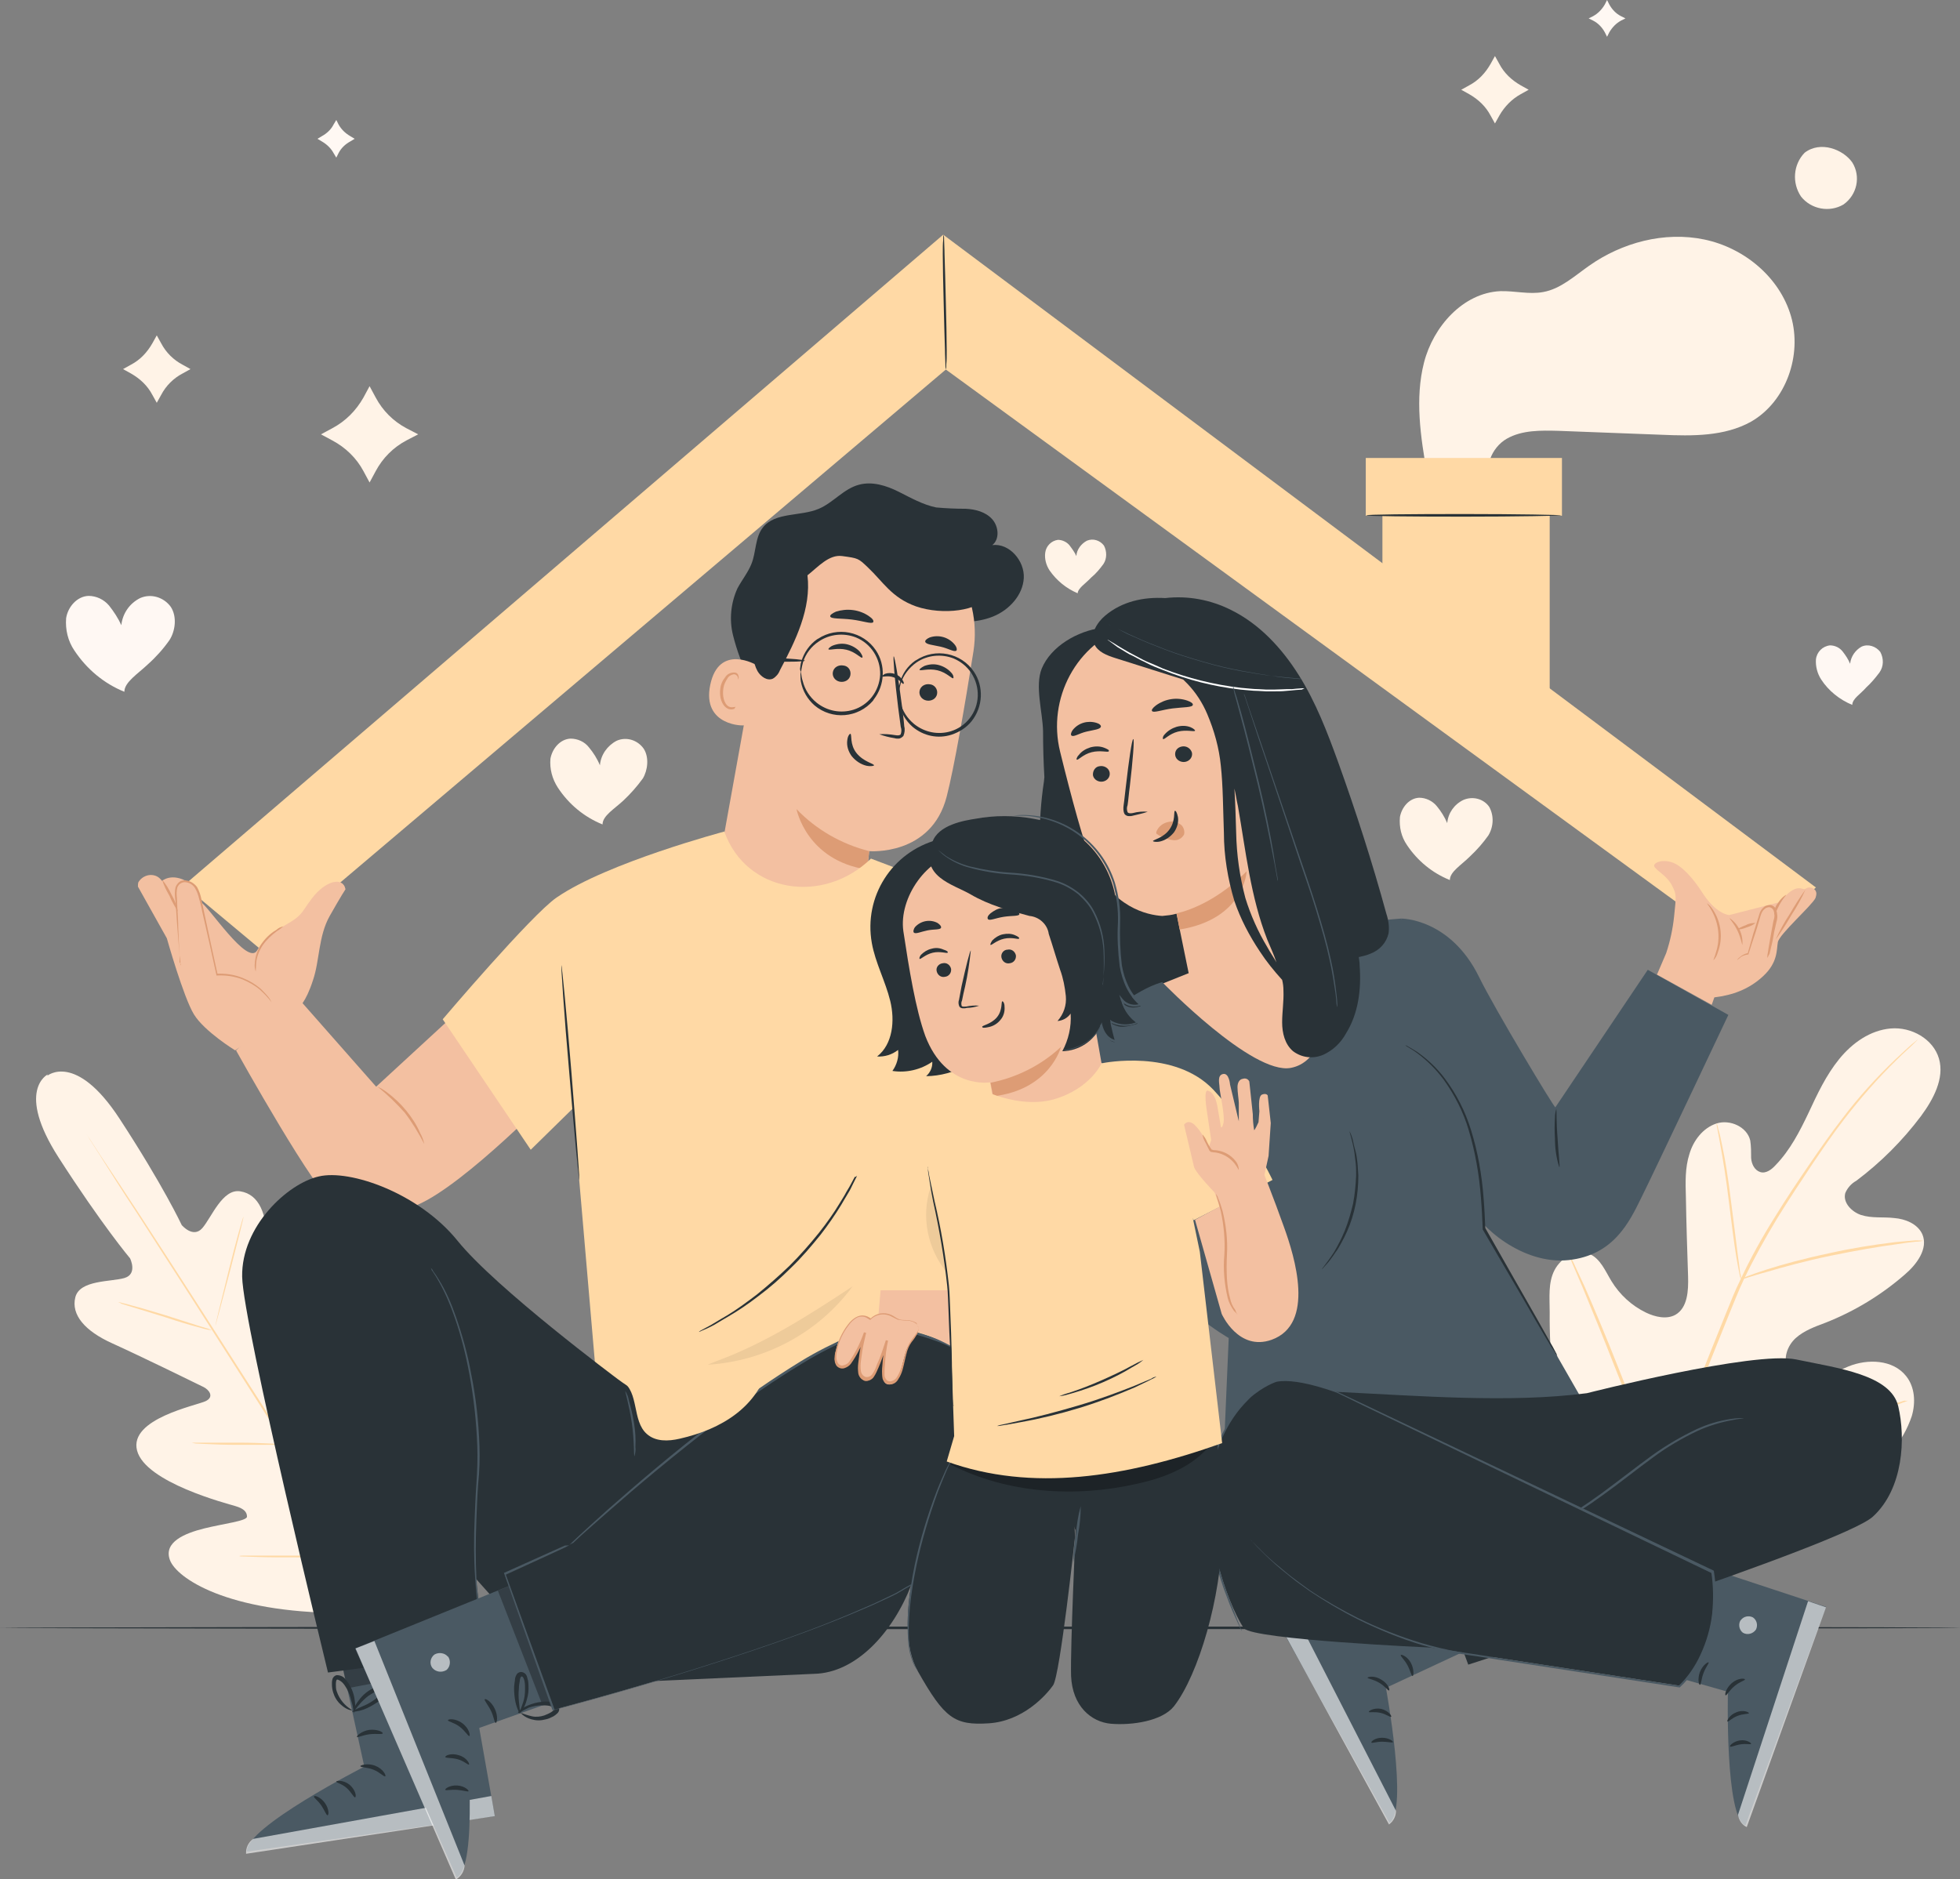 <?xml version="1.0" encoding="UTF-8"?> <!-- Generator: Adobe Illustrator 22.1.0, SVG Export Plug-In . SVG Version: 6.00 Build 0) --> <svg xmlns="http://www.w3.org/2000/svg" xmlns:xlink="http://www.w3.org/1999/xlink" x="0px" y="0px" viewBox="0 0 447.6 429.2" xml:space="preserve"><rect x="0" y="0" width="447.6" height="429.2" fill="#808080" stroke="none"/> <g id="Layer_1"> </g> <g id="Layer_2"> <g> <g id="freepik--background-complete--inject-72_1_"> <path fill="#FFF3E7" d="M409,72.2c-2.6-8.9-10.7-15.6-19.8-17.5s-18.8,0.7-26.3,6c-3.3,2.3-6.5,5.3-10.5,6 c-3.2,0.6-6.5-0.3-9.8-0.2c-8.5,0.4-15.3,8.1-17.4,16.3s-0.8,17,0.7,25.4l15.1,2.2c-2.5-3.2-0.4-8.2,3.1-10.2s7.8-1.9,11.8-1.8 l23.6,0.9c7,0.3,14.3,0.4,20.4-3C407.9,91.7,411.6,81.1,409,72.2z"></path> <path fill="#FFF3E7" d="M423,37.1c-2.1-3-7.3-5-10.9-2.2c-2.6,2.7-2.9,6.9-0.8,10c2.3,2.9,6.5,3.7,9.7,1.8 C424.1,44.5,425,40.3,423,37.1z"></path> <path fill="#FFF3E7" d="M375.2,352.4c-17.1-11.3-21.5-33.1-21.3-52.7c0-3.3-0.4-6.7,1.1-9.6c1.5-2.9,5.1-5,8-3.7 c2.5,1.1,3.6,3.9,5,6.2c1.9,3.1,4.6,5.6,7.9,7.2c2.1,1,4.7,1.6,6.7,0.5c2.8-1.6,3-5.5,2.9-8.8c-0.2-6.1-0.4-12.1-0.5-18.2 c-0.1-3.2-0.2-6.6,0.8-9.7c0.9-3.1,3.1-6,6.2-7c3.1-1,7,0.8,7.7,3.9c0.2,1.3,0.2,2.7,0.2,4c0.1,1.4,0.8,2.8,2.1,3.2 s2.6-0.6,3.5-1.6c3.3-3.4,5.5-7.7,7.5-11.9c2-4.3,4-8.6,7-12.3s7.1-6.6,11.8-7s9.7,2.4,11,6.9s-1.3,9.3-4.1,13.1 c-4.2,5.6-9.2,10.6-14.8,14.8c-1.1,0.6-2,1.6-2.5,2.8c-0.6,2.2,1.5,4.3,3.6,5c2.5,0.8,5.1,0.4,7.6,0.7c2.5,0.2,5.3,1.3,6.4,3.7 c1.4,3.3-1.3,6.9-4,9.2c-5.4,4.7-11.5,8.4-18.1,11c-2.4,0.9-4.9,1.8-6.8,3.5c-1.9,1.7-3,4.7-1.8,7s4.2,2.9,6.7,2.4 c2.5-0.5,4.7-1.9,7.1-2.9c4.4-1.8,10.2-1.6,13.2,2.2c2,2.5,2.2,6,1.3,9.1c-1,3-2.6,5.8-4.7,8.2c-6.9,8.7-16,15.4-26.3,19.4 C395.2,354.7,385.6,355.9,375.2,352.4"></path> <path fill="#FFD9A5" d="M380,340c3-10.8,6.6-21.3,10.8-31.7l3.3-8.2c1.1-2.7,2.1-5.3,3.4-7.9c2.3-4.9,4.9-9.6,7.8-14.2 c2.7-4.4,5.4-8.4,8-12.2c2.6-3.8,5-7.2,7.4-10.3c3.7-4.9,7.8-9.4,12.2-13.6c1.6-1.5,2.8-2.6,3.7-3.4l1-0.8 c0.1-0.1,0.2-0.2,0.4-0.3c-0.1,0.1-0.2,0.2-0.3,0.3l-0.9,0.9c-0.8,0.8-2.1,1.9-3.6,3.4c-4.4,4.3-8.4,8.9-12.1,13.7 c-2.4,3.1-4.8,6.6-7.3,10.3c-2.5,3.8-5.2,7.8-7.9,12.2c-2.8,4.6-5.4,9.3-7.7,14.1c-1.2,2.5-2.2,5.2-3.3,7.8l-3.3,8.2 c-4.2,10.3-7.8,20.9-10.9,31.6"></path> <path fill="#FFD9A5" d="M397.6,292.2c-0.2-0.4-0.3-0.9-0.4-1.4c-0.2-0.9-0.4-2.2-0.7-3.8c-0.5-3.2-1.1-7.7-1.7-12.7 s-1.3-9.4-1.9-12.6c-0.3-1.6-0.5-2.9-0.7-3.8c-0.1-0.5-0.2-0.9-0.2-1.4c0.2,0.4,0.3,0.9,0.4,1.4c0.3,0.9,0.6,2.2,0.9,3.8 c0.7,3.2,1.4,7.7,2,12.6s1.2,9.3,1.6,12.7c0.2,1.5,0.4,2.8,0.5,3.8C397.6,291.3,397.6,291.8,397.6,292.2z"></path> <path fill="#FFD9A5" d="M439.2,283.4c-0.5,0.1-1.1,0.2-1.7,0.2c-1.1,0.1-2.6,0.3-4.5,0.6c-3.8,0.5-9.1,1.4-14.9,2.6 s-10.9,2.6-14.6,3.7c-1.9,0.5-3.4,1-4.4,1.3c-0.5,0.2-1.1,0.3-1.6,0.4c0.5-0.3,1-0.5,1.5-0.7c1-0.4,2.5-0.9,4.3-1.5 c3.7-1.2,8.9-2.6,14.6-3.8c4.9-1.1,9.9-1.9,14.9-2.5c1.9-0.2,3.5-0.3,4.6-0.4C438.1,283.3,438.7,283.3,439.2,283.4z"></path> <path fill="#FFD9A5" d="M380.5,339.2c-0.1-0.2-0.2-0.3-0.3-0.5l-0.8-1.5c-0.6-1.3-1.5-3.2-2.6-5.6c-2.1-4.7-4.9-11.4-7.8-18.8 s-5.6-14-7.6-18.8l-2.4-5.6l-0.6-1.5c-0.1-0.2-0.2-0.4-0.2-0.6c0.1,0.2,0.2,0.3,0.3,0.5l0.8,1.5c0.6,1.3,1.5,3.2,2.6,5.6 c2.1,4.8,4.9,11.4,7.8,18.8s5.6,14,7.6,18.8l2.4,5.7l0.6,1.5C380.3,338.8,380.4,339,380.5,339.2z"></path> <path fill="#FFD9A5" d="M435.7,319.9c-0.2,0.1-0.4,0.2-0.5,0.2l-1.6,0.6l-5.9,2.1c-5,1.8-11.9,4.3-19.4,7s-14.5,5.2-19.5,6.9 c-2.5,0.8-4.5,1.5-6,1.9L381,339c-0.2,0.1-0.4,0.1-0.6,0.1c0.2-0.1,0.4-0.2,0.5-0.2l1.6-0.6l5.9-2.1c5-1.8,11.9-4.3,19.4-7 s14.5-5.2,19.5-6.9c2.5-0.8,4.6-1.5,6-1.9l1.6-0.5C435.3,320,435.5,319.9,435.7,319.9z"></path> <path fill="#FFF3E7" d="M10.9,245.4c0,0-7.4,3.6,2.5,19s16.3,23,16.3,23s1.8,3.6-1.3,4.5s-10.2,0.4-11.2,4.4 c-1,4,2.2,7.7,8.4,10.5c6.2,2.8,19.7,9.4,20.9,10s2.5,2.2,0.5,3.2s-17.6,4-15.7,11.3c1.9,7.3,20.5,12.1,22.5,12.7 c2,0.6,2.6,1.4,2.6,2.4s-5.4,1.6-9.8,2.7s-9.3,3.1-7.8,7.2s13,12,39.2,12.1l12.1-0.7l5.6-10.8c10.6-23.9,8.2-37.6,5-40.6 c-3.2-3-7,0.6-9.8,4.2s-5.5,8.2-6.5,7.8s-1.5-1.2-1.2-3.3c0.3-2.1,3.5-21.1-2.3-25.8s-15.1,8.2-16.7,9.7 c-1.7,1.5-2.7-0.4-2.7-1.7c0-1.3-0.5-16.3-0.5-23.1s-1.8-11.3-6.1-12c-4.1-0.7-6.6,6-8.7,8.4s-4.7-0.7-4.7-0.7s-4.2-9-14.2-24.3 s-16.5-9.8-16.5-9.8"></path> <path fill="#FFD9A5" d="M90.9,370.4c-7.4-11.2-20.1-31.5-31.1-48.8s-21-32.9-28.3-44.2c-3.7-5.6-6.6-10.2-8.6-13.4 c-1-1.6-1.8-2.8-2.3-3.6l-0.6-1c-0.1-0.2-0.2-0.3-0.2-0.3l0.2,0.3l0.6,0.9L23,264c2.1,3.1,5.1,7.7,8.8,13.3 c7.3,11.2,17.4,26.9,28.4,44.1s23.7,37.5,31,48.8"></path> <path fill="#FFD9A5" d="M27,297.4c0.3,0,0.6,0.1,0.9,0.2c0.5,0.1,1.3,0.3,2.3,0.6c2,0.5,4.6,1.3,7.6,2.2l7.5,2.4l2.3,0.7 c0.3,0.1,0.6,0.2,0.8,0.3c-0.3,0-0.6-0.1-0.9-0.1c-0.6-0.1-1.3-0.3-2.3-0.6c-2-0.5-4.6-1.3-7.6-2.3l-7.5-2.3l-2.3-0.7 C27.5,297.6,27.3,297.5,27,297.4z"></path> <path fill="#FFD9A5" d="M49.2,302.8c-0.1,0,1.3-5.6,3-12.5s3.3-12.4,3.4-12.4s-1.3,5.6-3.1,12.5S49.2,302.8,49.2,302.8z"></path> <path fill="#FFD9A5" d="M64.9,330.1c0.1-0.3,0.3-0.5,0.4-0.8c0.3-0.6,0.8-1.3,1.2-2.1c1.1-1.8,2.5-4.2,4-7 c1.5-2.8,2.8-5.3,3.7-7.2c0.4-0.9,0.8-1.6,1.1-2.2c0.1-0.3,0.3-0.5,0.4-0.8c-0.1,0.3-0.2,0.6-0.3,0.8c-0.2,0.5-0.5,1.3-1,2.2 c-0.8,1.9-2.1,4.5-3.6,7.2c-1.5,2.8-3,5.2-4.1,6.9c-0.6,0.9-1,1.6-1.3,2C65.3,329.6,65.1,329.9,64.9,330.1z"></path> <path fill="#FFD9A5" d="M43.8,329.6c0.3-0.1,0.6-0.1,0.8-0.1h2.3c1.9,0,4.5,0,7.4,0s5.5,0.1,7.4,0.2l2.3,0.1c0.3,0,0.6,0,0.8,0.1 c-0.3,0-0.5,0.1-0.8,0.1h-2.3c-1.9,0-4.5,0-7.4,0s-5.5-0.1-7.4-0.2l-2.2-0.1C44.3,329.6,44.1,329.6,43.8,329.6z"></path> <path fill="#FFD9A5" d="M54.6,355.4c0.4-0.1,0.7-0.1,1.1-0.1l2.9,0c2.4,0,5.8,0,9.5,0s7.1,0,9.5,0.1l2.9,0.1c0.4,0,0.7,0,1.1,0.1 c-0.4,0.1-0.7,0.1-1.1,0.1h-2.9c-2.4,0-5.8,0-9.5,0s-7.1,0-9.5-0.1l-2.9-0.1C55.3,355.5,54.9,355.5,54.6,355.4z"></path> <path fill="#FFD9A5" d="M80.9,355.4c0.1-0.3,0.3-0.7,0.5-1c0.4-0.7,0.9-1.6,1.5-2.7c1.2-2.3,3-5.5,4.8-9c1.8-3.5,3.4-6.8,4.5-9.2 l1.3-2.8c0.1-0.3,0.3-0.7,0.5-1c-0.1,0.4-0.2,0.7-0.4,1.1c-0.3,0.7-0.7,1.7-1.2,2.9c-1,2.4-2.6,5.7-4.4,9.2s-3.6,6.7-4.9,9 c-0.7,1.1-1.2,2-1.6,2.7C81.3,354.8,81.1,355.1,80.9,355.4z"></path> <path fill="#FFF3E7" d="M137.6,188.3c-4.2-1.7-7.7-4.6-10.2-8.4c-1.3-2-1.9-4.3-1.7-6.6c0.4-2.3,2.2-4.5,4.6-4.6 c1.6,0,3.2,0.7,4.2,2c1,1.2,1.9,2.6,2.5,4.1c0.2-2.4,1.7-4.5,3.8-5.6c2.2-1,4.8-0.2,6.2,1.8c1.3,2,0.9,5-0.2,6.8 c-1.3,1.8-2.8,3.5-4.4,5C140.4,184.7,137.6,186.3,137.6,188.3"></path> <path fill="#FFF8F3" d="M423,161c-2.9-1.2-5.4-3.2-7.1-5.8c-0.9-1.4-1.3-3-1.2-4.6c0.2-1.7,1.5-3,3.2-3.2c1.1,0,2.2,0.5,2.9,1.4 c0.7,0.9,1.3,1.8,1.7,2.8c0.2-1.7,1.2-3.1,2.6-3.9c1.5-0.7,3.3-0.1,4.3,1.2c0.8,1.5,0.8,3.3-0.2,4.7c-0.9,1.2-1.9,2.4-3,3.4 C424.9,158.5,423,159.6,423,161"></path> <path fill="#FFF3E7" d="M246.1,135.5c-2.6-1.1-4.8-2.9-6.4-5.2c-0.8-1.2-1.2-2.7-1-4.1c0.2-1.5,1.4-2.7,2.9-2.9 c1,0,2,0.5,2.6,1.2c0.6,0.8,1.2,1.6,1.6,2.5c0.1-1.5,1.1-2.8,2.4-3.5c1.4-0.6,3-0.1,3.9,1.1c0.7,1.3,0.7,3-0.1,4.2 c-0.8,1.1-1.7,2.2-2.8,3.1C247.9,133.3,246.2,134.3,246.1,135.5"></path> <path fill="#FFF8F3" d="M28.4,158c-4.7-1.9-8.6-5.2-11.4-9.4c-1.5-2.2-2.1-4.8-1.9-7.4c0.4-2.6,2.5-5,5.1-5.1 c1.8,0,3.5,0.8,4.7,2.2c1.1,1.4,2.1,2.9,2.8,4.5c0.3-2.7,1.9-5,4.3-6.2c2.5-1.1,5.4-0.2,7,2c1.5,2.3,1,5.6-0.3,7.6 c-1.4,2-3.1,3.9-4.9,5.5C31.5,153.9,28.4,155.8,28.4,158"></path> <path fill="#FFF3E7" d="M331.1,201c-4-1.6-7.4-4.4-9.8-8c-1.3-1.9-1.8-4.1-1.6-6.4c0.4-2.2,2.1-4.3,4.4-4.4c1.5,0,3,0.7,4,1.9 c1,1.2,1.8,2.5,2.4,3.9c0.2-2.3,1.6-4.3,3.7-5.3c2.1-0.9,4.6-0.3,5.9,1.6c1.1,2,1,4.5-0.2,6.5c-1.2,1.7-2.6,3.3-4.2,4.8 C333.7,197.6,331.1,199.1,331.1,201"></path> <path fill="#FFF3E7" d="M35.8,76.6l1,1.8c1.1,2.1,2.8,3.8,4.9,4.9l1.8,1l-1.8,1c-2.1,1.1-3.8,2.8-4.9,4.9l-1,1.8l-1-1.8 c-1.1-2.1-2.8-3.7-4.9-4.9l-1.8-1l1.8-1c2.1-1.1,3.7-2.8,4.9-4.9L35.8,76.6z"></path> <path fill="#FFF3E7" d="M341.4,12.8l1,1.8c1.1,2.1,2.8,3.7,4.9,4.9l1.8,1l-1.8,1c-2,1.1-3.7,2.8-4.9,4.9l-1,1.8l-1-1.8 c-1.1-2.1-2.8-3.7-4.9-4.9l-1.8-1l1.8-1c2.1-1.1,3.7-2.8,4.9-4.9L341.4,12.8z"></path> <path fill="#FFF3E7" d="M84.4,88.2l1.4,2.6c1.6,3,4,5.4,7,7l2.7,1.4l-2.7,1.4c-3,1.6-5.4,4-7,7l-1.4,2.6l-1.4-2.6 c-1.6-3-4.1-5.4-7.1-7l-2.6-1.4l2.6-1.4c3-1.6,5.4-4,7.1-7L84.4,88.2z"></path> <path fill="#FFF8F3" d="M76.8,27.4l0.5,1c0.6,1.1,1.5,2,2.7,2.7l1,0.6l-1,0.6c-1.1,0.6-2.1,1.5-2.7,2.7l-0.5,1l-0.6-1 c-0.6-1.1-1.5-2-2.7-2.7l-1-0.6l1-0.6c1.1-0.6,2.1-1.5,2.7-2.7L76.8,27.4z"></path> <path fill="#FFF8F3" d="M367,0l0.5,1c0.6,1.1,1.5,2.1,2.7,2.7l1,0.5l-1,0.5c-1.1,0.6-2,1.5-2.7,2.7l-0.5,1l-0.5-1 c-0.6-1.1-1.5-2.1-2.7-2.7l-1-0.5l1-0.5c1.1-0.6,2-1.5,2.7-2.7L367,0z"></path> </g> <g id="freepik--Floor--inject-72_1_"> <path fill="#293237" d="M447.6,371.8c0,0.1-100.2,0.3-223.8,0.3S0,371.9,0,371.8s100.2-0.3,223.8-0.3S447.6,371.6,447.6,371.8z"></path> </g> <g id="freepik--House--inject-72_1_"> <polygon fill="#FFD9A5" points="315.7,136.6 315.7,106.3 353.9,106.3 353.9,170.2 "></polygon> <rect x="311.9" y="104.6" fill="#FFD9A5" width="44.8" height="13.2"></rect> <path fill="#293237" d="M356.6,117.7c0,0.1-10,0.3-22.3,0.3s-22.3-0.1-22.3-0.3s10-0.3,22.3-0.3S356.6,117.6,356.6,117.7z"></path> <polygon fill="#FFD9A5" points="42,202.2 215.4,53.6 414.7,202.7 398,217.1 216,84.4 59.6,216.9 "></polygon> <path fill="#293237" d="M216,84.4c-0.1-0.4-0.1-0.8-0.1-1.2c0-0.9-0.1-2-0.1-3.3c-0.1-2.9-0.2-6.7-0.3-10.9s-0.2-8.1-0.2-10.9 c0-1.4,0-2.5,0.1-3.3c0-0.4,0-0.8,0.1-1.2c0.1,0.4,0.1,0.8,0.1,1.2c0,0.9,0.1,2,0.1,3.3c0.1,2.9,0.2,6.7,0.3,10.9 s0.2,8.1,0.2,10.9c0,1.4,0,2.5-0.1,3.3C216.1,83.6,216.1,84,216,84.4z"></path> </g> <g id="freepik--Characters--inject-72_1_"> <path fill="#293237" d="M171.2,155.4c-1.6-3.3-2.9-6.7-3.8-10.3c-0.9-3.6-0.5-7.4,1-10.7c1-1.9,2.4-3.6,3.2-5.6 c1.1-2.7,0.8-6,2.6-8.3c2.8-3.6,8.6-2.5,12.8-4.3c3.3-1.4,5.7-4.6,9.2-5.5c3-0.8,6.2,0.2,9,1.6s5.6,3,8.6,3.6 c2.2,0.2,4.4,0.3,6.7,0.3c2.2,0.1,4.6,0.7,6.1,2.4s1.7,4.6,0,5.9c3.9-0.5,7.4,3.6,7.2,7.5s-3.3,7.3-7,8.8s-7.8,1.4-11.7,1 c-11.1-1.3-22.2-6-29.4-14.6"></path> <path fill="#F3C0A1" d="M174.2,141.6l-9.9,54.9c-1.7,9.3,1.2,24,11.7,25.2l0,0c11.2,1.2,19.1-2,20.7-10.7 c0.7-4.1,1.7-16.2,1.8-16.6c0,0,14.2,1.2,17.7-12.5c1.7-6.6,4.1-20.5,6.1-33.1c2.1-13.5-6.4-26.4-19.7-29.6l-1.3-0.3 C186.8,116.2,176.4,127,174.2,141.6z"></path> <path fill="#DD9C75" d="M198.5,194.4c-6.3-1.6-12.1-4.9-16.6-9.6c0,0,2.2,11.7,16.1,13.8L198.5,194.4z"></path> <path fill="#293237" d="M214,158.5c-0.2,1.1-1.3,1.7-2.4,1.5c-1.1-0.2-1.8-1.2-1.6-2.2c0,0,0,0,0,0c0.2-1.1,1.3-1.7,2.4-1.5 C213.4,156.4,214.2,157.4,214,158.5C214,158.5,214,158.5,214,158.5z"></path> <path fill="#293237" d="M217.7,154.9c-0.3,0.2-1.5-1.3-3.6-1.8s-3.9,0.2-4.1-0.1c-0.1-0.1,0.3-0.5,1.1-0.9 c1.1-0.4,2.2-0.5,3.3-0.2c1.1,0.3,2.1,0.9,2.8,1.7C217.8,154.2,217.8,154.8,217.7,154.9z"></path> <path fill="#293237" d="M194.2,154.2c-0.2,1.1-1.3,1.7-2.4,1.5c-1.1-0.2-1.8-1.2-1.6-2.2c0,0,0,0,0,0c0.2-1.1,1.3-1.7,2.4-1.5 C193.7,152.1,194.4,153.1,194.2,154.2C194.2,154.1,194.2,154.2,194.2,154.2z"></path> <path fill="#293237" d="M196.9,150.2c-0.3,0.2-1.5-1.3-3.6-1.8s-3.9,0.2-4.1-0.1c-0.1-0.1,0.3-0.6,1.1-0.9 c1.1-0.4,2.2-0.5,3.3-0.2c1.1,0.3,2.1,0.9,2.8,1.7C196.9,149.6,197.1,150.1,196.9,150.2z"></path> <path fill="#293237" d="M200.8,167.7c1.2-0.1,2.4,0,3.6,0.2c0.6,0.1,1.1,0.1,1.3-0.2c0.2-0.6,0.2-1.1,0-1.7l-0.6-4.5 c-0.8-6.4-1.2-11.6-1-11.6s1.1,5.1,1.9,11.5c0.2,1.6,0.4,3.1,0.5,4.5c0.2,0.7,0.1,1.5-0.2,2.2c-0.3,0.3-0.7,0.6-1.1,0.6 c-0.3,0-0.6,0-0.9-0.1C203,168.4,201.9,168.1,200.8,167.7z"></path> <path fill="#293237" d="M194.2,167.6c0.4,0.1-0.2,2.4,1.4,4.4s4,2.4,4,2.8c0,0.1-0.6,0.3-1.7,0.1c-1.3-0.3-2.5-1.1-3.4-2.2 c-0.8-1.1-1.2-2.4-1-3.7C193.6,168.1,194,167.6,194.2,167.6z"></path> <path fill="#293237" d="M199.4,142.1c-0.3,0.5-2.4-0.3-4.9-0.6s-4.7-0.1-4.9-0.7c-0.1-0.3,0.4-0.7,1.3-1.1c2.5-0.8,5.3-0.5,7.5,1 C199.3,141.3,199.6,141.8,199.4,142.1z"></path> <path fill="#293237" d="M218.4,148.6c-0.5,0.4-1.8-0.5-3.6-0.9s-3.3-0.5-3.5-1.1c-0.1-0.3,0.3-0.7,1-1c2-0.7,4.3-0.1,5.7,1.6 C218.5,147.8,218.6,148.4,218.4,148.6z"></path> <path fill="#F3C0A1" d="M172.9,152c-0.2-0.2-8.7-5.1-10.7,4.4s7.9,9.5,8,9.2S172.9,152,172.9,152z"></path> <path fill="#DD9C75" d="M168,161.4c0,0-0.2,0.1-0.5,0.1c-0.4,0.1-0.9,0-1.2-0.2c-0.9-0.6-1.4-2.3-1.1-4.1 c0.1-0.8,0.5-1.6,0.9-2.2c0.3-0.6,0.9-0.9,1.5-1c0.4,0,0.8,0.3,0.9,0.7c0.1,0.3,0,0.5,0,0.5s0.2-0.1,0.2-0.5 c0-0.2-0.1-0.5-0.2-0.7c-0.2-0.3-0.5-0.4-0.9-0.4c-0.8,0-1.6,0.4-2,1.1c-0.6,0.7-1,1.6-1.1,2.5c-0.3,1.9,0.3,3.9,1.6,4.6 c0.5,0.3,1.1,0.3,1.6,0.1C167.9,161.6,168,161.4,168,161.4z"></path> <path fill="#293237" d="M225.5,136.1c-1.8,3.4-10.2,4.5-16.3,2.4c-5.6-2-7.5-5.6-11-8.9c-2.2-2.1-2.2-2.1-5.9-2.6 c-3-0.4-5.5,2.5-7.9,4.4c0.9,7.6-2.7,14.9-6.3,21.7c-0.3,0.8-0.9,1.5-1.6,1.9c-1.3,0.6-2.8-0.5-3.5-1.7c-1.1-2-1.2-4.4-1-6.7 c0.2-5.3,1.5-10.4,3.8-15.2c2.3-4.8,5.9-8.8,10.4-11.5c5.8-3.2,12.6-4.1,19-2.4c6.4,1.8,12,5.5,16.2,10.6 C223.4,130.4,224.8,133.1,225.5,136.1"></path> <path fill="#293237" d="M205.2,158.3c0.1,0,0.1-0.8,0.5-2.2c0.6-1.9,1.9-3.6,3.6-4.8c2.5-1.7,5.7-2,8.5-0.9c1.6,0.7,3,1.8,4,3.3 c2.1,3.2,2,7.4-0.4,10.4c-1.1,1.4-2.6,2.4-4.2,2.9c-2.9,0.9-6,0.3-8.4-1.6c-1.6-1.3-2.7-3-3.2-5 C205.3,159.1,205.4,158.3,205.2,158.3c0,0,0,0.2,0,0.6c0,0.6,0,1.1,0.1,1.7c0.4,2.1,1.5,4,3.1,5.4c2.5,2.1,5.8,2.8,8.9,1.8 c1.8-0.6,3.4-1.6,4.6-3.1c2.6-3.3,2.8-7.9,0.5-11.3c-2.9-4.3-8.8-5.5-13.2-2.6c-0.1,0-0.1,0.1-0.2,0.1c-1.7,1.2-3,3-3.5,5.1 c-0.2,0.6-0.2,1.1-0.3,1.7C205.2,158.1,205.2,158.3,205.2,158.3z"></path> <path fill="#293237" d="M182.9,153.4c0.1,0,0.1-0.8,0.5-2.2c0.6-1.9,1.9-3.6,3.6-4.7c2.5-1.7,5.7-2,8.5-0.9 c3.4,1.4,5.6,4.8,5.5,8.5c-0.1,1.9-0.8,3.7-1.9,5.1c-1.1,1.4-2.6,2.4-4.2,2.9c-2.9,0.9-6,0.3-8.4-1.6c-1.6-1.3-2.7-3-3.2-5 C182.9,154.3,183,153.5,182.9,153.4c-0.1,0,0,0.2-0.1,0.6c0,0.6,0,1.1,0.1,1.7c0.4,2.1,1.5,4,3.1,5.4c4,3.4,10,2.9,13.4-1.1 c0-0.1,0.1-0.1,0.1-0.2c2.6-3.3,2.8-7.9,0.5-11.3c-2.9-4.3-8.8-5.5-13.2-2.6c-0.1,0-0.1,0.1-0.2,0.1c-1.7,1.2-3,3-3.6,5.1 c-0.2,0.5-0.2,1.1-0.3,1.7C182.8,153.2,182.8,153.4,182.9,153.4z"></path> <path fill="#293237" d="M201.4,154.5c0.1,0.2,1.3-0.3,2.7,0.2s2,1.6,2.2,1.5s0.1-0.4-0.2-0.9c-0.8-1.3-2.5-1.9-4-1.4 C201.6,154.2,201.4,154.4,201.4,154.5z"></path> <path fill="#293237" d="M170.2,150.5c0,0.2,3,0.5,6.8,0.6s6.8,0,6.8-0.2s-3-0.5-6.8-0.6S170.2,150.2,170.2,150.5z"></path> <path fill="#F3C0A1" d="M67.4,227.2l18.5,21l22.8-21l18.5,21.6c0,0-20.9,21.7-31.9,26.4c-10.4,4.5-15.3,0.5-18.9-0.4 c-3.6-0.9-22.5-34.9-22.5-34.9L67.4,227.2z"></path> <path fill="#F3C0A1" d="M78.9,203.1c0,0-1,1.5-3.6,6.1s-2.3,10.2-3.8,14.6c-1.7,5.3-3.3,6.3-3.3,6.3l-14.5,9.8c0,0-7-4.3-9.4-8.2 s-6.2-17.4-6.2-17.4l-6.6-11.8c0-0.3,0-0.7,0.1-1c0.9-1.5,2.8-2.1,4.3-1.3c0.4,0.2,0.8,0.6,1.1,1l0,0c0,0,2.2-2,6,0.3 c3.1,1.9,2.8,4.5,2.8,4.5c1.8,0.9,10.7,14.7,12.9,11.1c1-1.7,2.3-3.2,3.9-4.4c7-3.7,5.7-3.7,8.7-7.6S78.3,200.1,78.9,203.1z"></path> <path fill="#DD9C75" d="M41.3,220.5c-0.1-0.2-0.1-0.4-0.1-0.6c0-0.5-0.1-1-0.2-1.7c-0.1-1.5-0.3-3.7-0.5-6.3 c-0.1-1.3-0.2-2.8-0.3-4.3c0-0.8-0.1-1.6-0.2-2.4c-0.1-0.9-0.1-1.8,0.1-2.6c0.2-0.5,0.5-0.9,0.9-1.2c0.4-0.3,1-0.4,1.5-0.3 c1,0.1,1.9,0.7,2.5,1.5c0.5,0.9,0.8,1.8,1,2.8c0.2,1,0.4,1.9,0.6,2.9c1.1,5.2,2.2,10.2,3.1,14.3l-0.2-0.2c2-0.1,4.1,0.2,6,1 c1.5,0.6,2.8,1.4,4,2.4c0.7,0.7,1.4,1.4,2,2.2c0.2,0.3,0.3,0.5,0.4,0.7s0.1,0.2,0.1,0.2c-0.8-1.1-1.7-2-2.7-2.9 c-1.2-1-2.5-1.7-3.9-2.3c-1.8-0.7-3.8-1-5.8-0.9h-0.2v-0.2c-0.9-4.2-2-9.1-3.2-14.3c-0.2-1-0.4-2-0.7-2.9c-0.2-0.9-0.5-1.8-1-2.6 c-0.5-0.7-1.2-1.2-2.1-1.3c-0.8-0.1-1.6,0.4-1.9,1.2c-0.2,0.8-0.2,1.6-0.1,2.4c0,0.8,0.1,1.6,0.1,2.4c0.1,1.6,0.2,3,0.2,4.3 c0.1,2.6,0.2,4.7,0.3,6.3c0,0.7,0,1.3,0,1.7C41.3,220.1,41.4,220.3,41.3,220.5z"></path> <path fill="#DD9C75" d="M64.7,211.6c-0.5,0.4-1,0.8-1.5,1.1c-1.2,0.9-2.3,1.9-3.2,3.2c-0.8,1.2-1.4,2.7-1.5,4.1 c0,0.6-0.1,1.3-0.1,1.9c-0.2-0.6-0.3-1.3-0.2-1.9c0.1-1.6,0.6-3.1,1.5-4.4c0.9-1.3,2-2.4,3.4-3.2C63.5,212,64.1,211.7,64.7,211.6 z"></path> <path fill="#DD9C75" d="M40.6,208.2c-0.7-1.2-1.4-2.4-1.9-3.6c-0.7-1.2-1.3-2.4-1.7-3.7c0.9,1,1.6,2.2,2.2,3.5 C39.9,205.6,40.4,206.9,40.6,208.2z"></path> <path fill="#DD9C75" d="M96.9,261.3c-1.3-2.5-2.8-5-4.5-7.2c-1.9-2.1-3.9-4.1-6.2-5.9c0.8,0.3,1.5,0.8,2.2,1.3 c1.6,1.2,3.1,2.6,4.4,4.2c1.3,1.6,2.4,3.3,3.2,5.2C96.4,259.6,96.7,260.4,96.9,261.3z"></path> <path fill="#FFD9A5" d="M165.5,189.9c0,0-26.8,7.1-38.4,15.1c-5.8,4-26,27.8-26,27.8l20.1,29.8l20.8-20.4L165.5,189.9z"></path> <path fill="#FFD9A5" d="M130.2,245.4l6.9,80.2l16.4,1.1h79.9l-0.2-82.6l-3.5-36.3l-30.8-11.7c-10.9,10.6-28.5,7.9-33.5-6.2 L130.2,245.4z"></path> <path fill="#293237" d="M128.2,220.4c0.1,0,1.2,11,2.3,24.6c1.1,13.6,1.9,24.6,1.8,24.6s-1.2-11-2.3-24.6 C128.8,231.5,128.1,220.5,128.2,220.4z"></path> <g opacity="7.000000e-02"> <path d="M163.3,311l-1.7,0.7c13.1-0.8,25.3-7.3,33.1-17.9C184.7,300.4,174.6,306.9,163.3,311z"></path> </g> <path fill="#293237" d="M195.7,268.5c0,0.2-0.1,0.3-0.2,0.5c-0.2,0.4-0.4,0.8-0.7,1.4s-0.6,1.3-1.1,2.1c-0.5,0.8-1,1.7-1.6,2.7 c-1.4,2.3-3,4.6-4.7,6.8c-2.1,2.6-4.3,5.2-6.7,7.5c-2.4,2.4-4.9,4.6-7.6,6.6c-2.2,1.7-4.4,3.2-6.8,4.6c-1,0.6-1.9,1.1-2.7,1.6 s-1.5,0.8-2.1,1.1l-1.4,0.6c-0.2,0.1-0.3,0.2-0.5,0.2c0.1-0.1,0.3-0.2,0.4-0.3l1.3-0.7c0.6-0.3,1.3-0.7,2.1-1.2 c0.8-0.5,1.7-1,2.7-1.6c2-1.2,4.2-2.8,6.7-4.7c2.6-2.1,5.1-4.3,7.5-6.6c2.4-2.4,4.6-4.9,6.7-7.5c1.9-2.4,3.5-4.7,4.7-6.7 c0.6-1,1.2-1.9,1.6-2.7c0.5-0.8,0.9-1.5,1.2-2.1l0.7-1.3C195.5,268.8,195.6,268.7,195.7,268.5z"></path> <path fill="#4A5963" d="M76.9,374.7l6.3,28.8c0,0-27.4,14-26.8,19.4l56.6-8.1l-8-45.3L76.9,374.7z"></path> <g opacity="0.6"> <path fill="#FFFFFF" d="M100.2,397.9c1.2,0.1,2.1,1.1,2.1,2.3c-0.1,1.2-1.1,2.1-2.3,2.1c-1.3-0.1-2.2-1.2-2.2-2.5 c0.2-1.2,1.4-2.1,2.6-1.9"></path> </g> <g opacity="0.6"> <path fill="#FFFFFF" d="M113,414.8l-0.8-4.6L57.8,420c-1.1,0.8-1.7,2.1-1.6,3.4L113,414.8z"></path> </g> <path fill="#293237" d="M82.3,403.4c0.1,0.3,1.5,0.2,3,0.8s2.4,1.7,2.7,1.5c0.2-0.2-0.5-1.7-2.3-2.4S82.2,403.2,82.3,403.4z"></path> <path fill="#293237" d="M76.8,406.9c0,0.3,1.3,0.5,2.4,1.5s1.6,2.2,1.9,2.1c0.3-0.1,0.2-1.6-1.3-2.9 C78.4,406.5,76.8,406.7,76.8,406.9z"></path> <path fill="#293237" d="M74.8,414.6c0.3,0,0.4-1.4-0.6-2.8s-2.4-1.8-2.5-1.5s0.9,0.9,1.7,2.1C74.2,413.6,74.5,414.6,74.8,414.6z"></path> <path fill="#293237" d="M81.5,396.7c0.2,0.2,1.3-0.4,2.9-0.6s2.9,0.1,3-0.2s-1.2-1-3.1-0.8C82.5,395.4,81.4,396.5,81.5,396.7z"></path> <g opacity="0.3"> <polygon points="78.2,380.4 79.3,385.6 106.9,380.3 106.1,375.6 "></polygon> </g> <path fill="#293237" d="M80.4,390.9c0,0.1,1.1,0.1,2.8-0.5c1-0.4,1.9-0.9,2.8-1.5c0.5-0.3,1-0.7,1.5-1.2c0.3-0.2,0.5-0.5,0.7-0.8 c0.3-0.5,0.2-1.1-0.1-1.5c-0.3-0.3-0.8-0.5-1.3-0.4c-0.3,0.1-0.7,0.2-1,0.3c-1.6,0.7-2.9,1.7-3.9,3.1c-1.1,1.4-1.3,2.5-1.2,2.6 c0.1,0,0.6-0.9,1.8-2.2c0.7-0.7,1.4-1.4,2.3-1.9c0.5-0.3,1-0.6,1.5-0.8c0.6-0.3,1.1-0.4,1.3-0.1s0.1,0.1,0,0.3 c-0.2,0.2-0.3,0.4-0.5,0.6c-0.4,0.4-0.9,0.8-1.3,1.1c-0.8,0.6-1.6,1.1-2.5,1.5C82.1,390,81.2,390.4,80.4,390.9z"></path> <path fill="#293237" d="M80.8,391.2c0.1,0,0.5-1.1,0.2-2.9c-0.2-1.7-0.9-3.3-2-4.6c-0.4-0.7-1.2-1.1-2.1-1.1 c-0.5,0.1-0.9,0.5-1,1c-0.1,0.4-0.1,0.7-0.1,1.1c0,0.6,0.1,1.3,0.3,1.9c0.3,1,0.9,2,1.7,2.7c1.4,1.3,2.6,1.4,2.6,1.3 c0-0.1-1-0.5-2.1-1.8c-0.6-0.7-1.1-1.6-1.4-2.5c-0.2-0.5-0.2-1.1-0.2-1.6c0-0.6,0.1-1.1,0.3-1.1s0.8,0.3,1.2,0.7 c0.4,0.4,0.7,0.9,1,1.4c0.5,0.9,0.8,1.8,1,2.7C80.8,390.1,80.7,391.2,80.8,391.2z"></path> <path fill="#293237" d="M74.9,382c0,0-19.4-79.5-19.6-90.4c-0.2-11.5,10.4-21.3,17.5-22.9c7.1-1.7,22.9,3.8,31.7,14.7 s36.6,31.6,36.6,31.6c11.5,8.6,28.5,12.3,44,4.2c0,0,22.7,35.4,24.2,34.5c2.7-1.6,0.9,2.8-1.2,8.3c-4.2,10.9-12.6,20.1-22.2,20.3 l-55.6,2.5l-21.6-24.2l2,16.7L74.9,382z"></path> <path fill="#4A5963" d="M110.1,372.7c-0.1-0.3-0.2-0.6-0.2-0.9c-0.1-0.5-0.3-1.4-0.4-2.4c-0.5-3-0.8-6-1-9.1 c-0.3-4.5-0.3-9-0.1-13.5c0.1-2.5,0.2-5.2,0.4-8c0.2-2.8,0.3-5.7,0.2-8.5c-0.2-5.5-0.8-11-1.8-16.4c-0.8-4.4-1.9-8.8-3.4-13.1 c-1-2.9-2.2-5.7-3.7-8.3c-0.4-0.7-0.8-1.4-1.3-2.1c-0.2-0.2-0.3-0.5-0.4-0.8c0.2,0.2,0.4,0.4,0.5,0.7c0.5,0.7,1,1.4,1.4,2.1 c1.6,2.6,2.8,5.4,3.8,8.3c1.5,4.3,2.7,8.6,3.5,13.1c1.1,5.4,1.7,11,1.9,16.5c0.1,2.9,0,5.7-0.3,8.6c-0.2,2.8-0.3,5.4-0.4,8 c-0.2,5.1-0.2,9.7,0,13.5c0.2,3.8,0.6,6.9,0.9,9.1c0.1,1.1,0.3,1.9,0.4,2.5C110,372.1,110,372.4,110.1,372.7z"></path> <path fill="#4A5963" d="M144.9,332.6c-0.2,0,0-3.4-0.6-7.5c-0.6-4.1-1.6-7.4-1.5-7.4c0.4,0.7,0.7,1.4,0.8,2.1 c0.5,1.7,0.9,3.5,1.2,5.3c0.3,1.8,0.4,3.6,0.3,5.4C145.2,331.1,145.1,331.8,144.9,332.6z"></path> <path fill="#4A5963" d="M134.3,385.8l-27.8,9.9c0,0,2.8,30.7-2.2,33.1l-23.2-52.3l42.6-17.3L134.3,385.8z"></path> <g opacity="0.6"> <path fill="#FFFFFF" d="M102.3,378.4c-0.7-0.9-2.1-1.1-3.1-0.5c-0.9,0.7-1.2,2-0.5,3c0.8,1,2.2,1.2,3.3,0.5 c0.9-0.8,1-2.3,0.2-3.2"></path> </g> <g opacity="0.6"> <path fill="#FFFFFF" d="M81.2,376.5l4.3-1.7l20.6,51.3c-0.1,1.3-0.8,2.5-2,3.2L81.2,376.5z"></path> </g> <path fill="#293237" d="M107.2,396.5c-0.3,0.1-0.9-1.1-2.2-2.1s-2.7-1.2-2.7-1.5c0-0.3,1.7-0.5,3.3,0.7S107.4,396.4,107.2,396.5z "></path> <path fill="#293237" d="M107.1,403c-0.2,0.2-1.1-0.8-2.6-1.2c-1.5-0.4-2.7-0.2-2.8-0.5c-0.1-0.3,1.3-1,3.1-0.4 C106.6,401.4,107.3,402.9,107.1,403z"></path> <path fill="#293237" d="M101.7,408.8c-0.2-0.2,1-1.1,2.7-1c1.7,0.1,2.7,1.1,2.6,1.3s-1.2-0.2-2.6-0.3S101.8,409,101.7,408.8z"></path> <path fill="#293237" d="M113.2,393.5c-0.3,0-0.4-1.4-1.1-2.8s-1.6-2.4-1.4-2.6s1.5,0.5,2.3,2.2S113.5,393.5,113.2,393.5z"></path> <g opacity="0.3"> <polygon points="128.8,387.8 123.9,389.5 113.7,363.3 118.1,361.5 "></polygon> </g> <path fill="#293237" d="M118.8,391.4c-0.1,0-0.7-0.9-1.1-2.7c-0.2-1-0.3-2.1-0.3-3.1c0-0.6,0.1-1.2,0.2-1.9 c0-0.4,0.1-0.7,0.3-1.1c0.2-0.5,0.8-0.8,1.3-0.7c0.5,0.1,0.9,0.4,1.1,0.9c0.1,0.3,0.2,0.7,0.3,1.1c0.1,0.6,0.1,1.3,0.1,1.9 c0,1.1-0.3,2.1-0.6,3.1c-0.6,1.7-1.4,2.5-1.5,2.4s0.4-1,0.9-2.6c0.3-0.9,0.4-1.9,0.4-2.9c0-0.6,0-1.2-0.1-1.7 c-0.1-0.6-0.3-1.1-0.6-1.2c-0.1,0-0.2,0-0.3,0.2c-0.1,0.2-0.2,0.5-0.2,0.8c-0.1,0.6-0.2,1.1-0.2,1.7c-0.1,1-0.1,2,0,3 C118.6,389.5,118.7,390.4,118.8,391.4z"></path> <path fill="#293237" d="M118.3,391.2c-0.1-0.1,0.6-1,2.3-1.7c1-0.4,2-0.7,3.1-0.8c0.6-0.1,1.3-0.1,1.9,0c0.8,0,1.6,0.4,2,1.2 c0.2,0.5,0.1,1-0.3,1.4c-0.3,0.3-0.6,0.5-0.9,0.7c-0.6,0.3-1.2,0.6-1.8,0.7c-1.1,0.3-2.1,0.3-3.2,0c-1.8-0.5-2.5-1.5-2.5-1.5 c0.8,0.3,1.7,0.6,2.6,0.8c0.9,0.2,1.9,0.1,2.8-0.2c0.5-0.2,1-0.4,1.5-0.7c0.5-0.3,0.9-0.7,0.8-0.9c-0.2-0.2-0.7-0.5-1.2-0.6 c-0.6-0.1-1.1-0.1-1.7-0.1c-1,0-1.9,0.2-2.9,0.5C119.3,390.7,118.4,391.4,118.3,391.2z"></path> <path fill="#293237" d="M130,352.9c0,0,55.8-52.2,74.1-49.4c18.3,2.8,22.8,11.6,24.4,18.8s1.1,28.9-23.9,41.6 c-25,12.8-78.2,26.6-78.2,26.6l-11.1-31.1L130,352.9z"></path> <path fill="#4A5963" d="M130,352.9c0,0-0.3,0.2-0.9,0.5l-2.8,1.3l-10.9,5l0.1-0.1c2.8,7.7,6.6,18.3,11.2,31l-0.2-0.1 c13.1-3.5,28.4-7.9,45.1-13.5c8.3-2.8,17-5.9,25.8-9.8c2.2-0.9,4.4-2,6.5-3c1.1-0.5,2.1-1.2,3.2-1.8l1.6-0.9c0.5-0.3,1-0.7,1.5-1 c4.2-2.7,7.9-6.1,10.9-10c4.8-6.2,7.5-13.7,7.8-21.5c0.1-2.5-0.1-5-0.8-7.4c-0.6-2.4-1.6-4.6-2.9-6.7c-1.3-2-3-3.8-4.9-5.2 c-1.9-1.4-4-2.5-6.2-3.3c-2.2-0.8-4.4-1.5-6.6-2l-3.4-0.6l-1.6-0.1l-1.6,0.1c-2.2,0.3-4.3,0.9-6.3,1.8c-3.9,1.6-7.6,3.5-11.2,5.7 c-6.5,3.9-12.7,8.2-18.7,12.8c-11,8.4-19.6,15.7-25.4,20.8c-2.9,2.5-5.2,4.6-6.7,5.9l-1.7,1.6C130.2,352.7,130,352.9,130,352.9 l0.6-0.6l1.7-1.6c1.5-1.4,3.7-3.4,6.6-6c5.8-5.1,14.3-12.5,25.3-20.9c6-4.6,12.2-8.9,18.7-12.9c3.6-2.2,7.4-4.1,11.3-5.8 c2.1-0.9,4.2-1.5,6.4-1.8c0.6,0,1.1-0.1,1.7-0.2l1.7,0.1l3.4,0.6c2.3,0.5,4.5,1.2,6.7,2c2.2,0.8,4.4,2,6.3,3.4 c2,1.4,3.7,3.2,5.1,5.3c1.4,2.1,2.4,4.4,3,6.8c0.6,2.5,0.9,5,0.8,7.6c0,1.3-0.2,2.6-0.3,3.8c-0.1,1.3-0.4,2.6-0.8,3.8 c-1.2,5.1-3.6,10-6.8,14.1c-3.1,4-6.8,7.4-11,10.1c-0.5,0.3-1,0.7-1.6,1l-1.6,0.9c-1.1,0.6-2.1,1.3-3.2,1.8c-2.2,1-4.4,2.1-6.6,3 c-8.8,3.8-17.5,6.9-25.8,9.7c-16.7,5.6-32.1,10-45.2,13.5l-0.2,0l-0.1-0.2c-4.5-12.8-8.3-23.4-11-31.1v-0.1h0.1l10.9-4.9l2.9-1.3 C129.7,353,130,352.9,130,352.9z"></path> <path fill="#FFD9A5" d="M159.8,315.5c-0.9-1.6,0.9-4.3-0.8-4.9c-6.4-2.3-1.5-12.5-8.1-10.7l-8.8,15.6c3.9,2.4,2.2,9,5.6,12 c2,1.8,4.9,1.7,7.5,1.1c9.7-2.2,17.9-7.3,20.4-16.9C175.9,309.9,160.6,317,159.8,315.5z"></path> <path fill="#293237" d="M251.6,143.4c-5.5,0.7-11.6,4.2-13.7,9.3c-1.6,4,0.2,9.9,0.3,14.3c0,3.5,0.1,7,0.3,10.5 c0,0.3-0.1,0.7-0.1,1c-0.7,4.6-1,9.3-1,13.9c0,1.3,0.1,2.5,0.3,3.8c0.1,0.6,0.2,1.2,0.3,1.8s0.2,1.2,0.4,1.8 c0.5,2.2,1.3,4.4,2.3,6.5c1.6,3.5,3.6,6.8,5.9,9.8c1.5,2.1,3.1,4,4.9,5.9l0.4,0.4l4.1,10.4c1.4,3.5,2.8,7,5.1,9.9s6,5,9.7,4.6 c3.4-0.5,6.4-2.6,8-5.7c1.6-3.1,2.4-6.4,2.3-9.9L251.6,143.4z M248.2,214.9c-2-3.1-3.7-6.4-5.1-9.8c-1.7-4.1-2.7-8.5-2.8-12.9 c0-0.7,0-1.4,0-2.1c1.7,6.5,3.8,12.9,6.4,19.1l3.2,8.3C249.4,216.7,248.8,215.8,248.2,214.9L248.2,214.9z"></path> <path fill="#F3C0A1" d="M301,210.4l-39.6,15.9c0,0,14.6,32.6,27.2,29.7c12.6-2.9,18.7-32.9,18.7-32.9L301,210.4z"></path> <path fill="#4A5963" d="M303,211.7c0,0,4.4,29.8-8.2,32.2c-8.8,1.7-29.4-19.6-29.4-19.6c-3.6,1.1-6.2,2.9-9.1,4.7 c-9,5.7-12.5,17.2-8.2,27c4.4,10.1,10.1,23.3,13.4,30.1c5.7,12,19.1,19.5,19.1,19.5l-1.1,25.5c0,0,34.6-7.3,53.2-5.4 c18.6,1.9,30.8-2.2,30.8-2.2l-24.6-42.9L320,209.8C320,209.8,311.4,210.4,303,211.7z"></path> <path fill="#4A5963" d="M320,209.8c0,0,11.2-0.1,17.8,13.4c3.4,7,17.4,30.3,17.4,29.7l21.1-31.4l18.4,10.3 c0,0-17.2,36.4-19.9,41.8c-2.7,5.5-6.3,13.1-16.6,14.2c-10.4,1.1-20.5-7.6-22.6-12.8s-18-32.2-18-33S320,209.8,320,209.8z"></path> <path fill="#293237" d="M355.7,309.9c-0.1-0.2-0.3-0.4-0.4-0.6c-0.2-0.4-0.6-1-1-1.6c-0.9-1.5-2.1-3.5-3.6-6.1 c-3-5.3-7.3-12.5-12.1-20.8v-0.1v-0.1c-0.1-2.3-0.2-4.6-0.4-7c-0.4-5.3-1.3-10.5-2.8-15.5c-1.2-4.1-3.2-8-5.7-11.5 c-1.7-2.3-3.8-4.4-6.1-6.1c-0.8-0.6-1.5-1-2-1.3c-0.2-0.1-0.5-0.3-0.7-0.5c0.3,0.1,0.5,0.2,0.8,0.4c0.7,0.4,1.4,0.8,2,1.2 c2.4,1.7,4.5,3.7,6.3,6.1c2.6,3.5,4.6,7.4,5.9,11.6c1.6,5.1,2.5,10.3,2.9,15.6c0.2,2.4,0.3,4.8,0.4,7v-0.1 c4.7,8.3,8.9,15.6,11.9,20.9c1.5,2.6,2.6,4.7,3.5,6.2l0.9,1.7C355.5,309.5,355.6,309.7,355.7,309.9z"></path> <path fill="#293237" d="M356.1,266.6c-0.7-2.1-1-4.4-1-6.6c-0.1-1.6-0.1-3.2,0-4.7c0-0.7,0.1-1.3,0.3-2c0.1,0,0,3,0.3,6.7 C355.9,263.6,356.3,266.6,356.1,266.6z"></path> <path fill="#293237" d="M308.2,258.4c0.2,0.4,0.4,0.8,0.5,1.2c0.2,0.5,0.3,1,0.4,1.5c0.1,0.6,0.3,1.2,0.5,2 c0.2,0.8,0.3,1.6,0.4,2.5c0.1,0.9,0.1,1.9,0.2,2.9c0,4.4-0.8,8.8-2.6,12.8c-0.4,0.9-0.8,1.7-1.3,2.6c-0.4,0.7-0.8,1.5-1.3,2.1 c-0.4,0.6-0.8,1.2-1.2,1.7c-0.3,0.4-0.6,0.8-1,1.2c-0.3,0.3-0.6,0.7-0.9,1c-0.1-0.1,1.2-1.5,2.8-4c0.4-0.7,0.8-1.4,1.2-2.2 c0.4-0.8,0.8-1.6,1.2-2.6c0.8-2,1.4-4.1,1.9-6.2c0.4-2.1,0.6-4.3,0.7-6.4c0-1,0-1.9-0.1-2.8s-0.2-1.7-0.3-2.5 C308.8,260.2,308.1,258.4,308.2,258.4z"></path> <path fill="#F3C0A1" d="M287.3,158.8c-3.5-12.3-16.3-19.5-28.6-16.1c-0.3,0.1-0.6,0.2-0.9,0.3c-12,3.8-18.7,16.6-15.7,28.7 c2.6,10.6,5.5,21.2,7.1,24.8c4.7,10.9,13,12.5,16.2,12.7c1.1-0.1,2.2-0.2,3.2-0.5l0,0c0,0,0.1,0,0.1,0.1l2.8,13.7 c2.3,8.7,10.1,14.1,18.9,11.9s12.8-11.4,10.6-20.2L287.3,158.8z"></path> <path fill="#293237" d="M249.6,177.1c0.2,1,1.3,1.6,2.3,1.4c1-0.2,1.7-1.1,1.5-2.1c0,0,0,0,0,0c-0.2-1-1.3-1.6-2.3-1.4 C250.1,175.1,249.5,176.1,249.6,177.1C249.6,177.1,249.6,177.1,249.6,177.1z"></path> <path fill="#293237" d="M245.9,173.5c0.3,0.2,1.4-1.2,3.4-1.7s3.7,0.1,3.9-0.2s-0.3-0.5-1-0.8c-1-0.4-2.1-0.4-3.2-0.1 c-1,0.3-2,0.9-2.6,1.7C245.8,173,245.8,173.5,245.9,173.5z"></path> <path fill="#293237" d="M268.4,172.6c0.2,1,1.3,1.6,2.3,1.4c1-0.2,1.7-1.1,1.5-2.1c0,0,0,0,0,0c-0.3-1-1.3-1.6-2.3-1.4 C268.8,170.7,268.2,171.6,268.4,172.6C268.3,172.6,268.3,172.6,268.4,172.6z"></path> <path fill="#293237" d="M265.6,168.8c0.3,0.2,1.4-1.2,3.4-1.7s3.7,0.1,3.9-0.2c0.1-0.1-0.3-0.5-1-0.8c-1-0.4-2.1-0.4-3.2-0.1 c-1,0.3-2,0.9-2.7,1.7C265.5,168.2,265.5,168.7,265.6,168.8z"></path> <path fill="#293237" d="M262.1,185.4c-1.1-0.1-2.3,0-3.4,0.3c-0.5,0.1-1,0.1-1.2-0.2c-0.2-0.5-0.2-1.1,0-1.6 c0.2-1.3,0.3-2.8,0.5-4.2c0.7-6,1.1-10.9,0.8-10.9s-1,4.8-1.7,10.9c-0.2,1.5-0.3,2.9-0.5,4.2c-0.1,0.7-0.1,1.4,0.2,2 c0.2,0.3,0.6,0.5,1,0.5c0.3,0,0.6,0,0.9-0.1C259.9,186,261,185.8,262.1,185.4z"></path> <path fill="#DD9C75" d="M268.7,208.6c0,0,7.9-1.4,16-9.6c0,0-0.5,10.9-15.3,13.3L268.7,208.6z"></path> <path fill="#DD9C75" d="M264.1,189.9c0.5-1.2,1.6-2,2.9-2.2c0.9-0.2,1.8,0.1,2.6,0.6c0.7,0.5,1,1.5,0.8,2.3 c-0.5,0.9-1.4,1.4-2.4,1.3c-1-0.1-2-0.4-2.9-0.9c-0.3-0.1-0.5-0.2-0.7-0.4C264,190.5,264,190.2,264.1,189.9"></path> <path fill="#293237" d="M268.3,185.2c-0.3,0.1,0.2,2.2-1.2,4.2s-3.8,2.4-3.8,2.7c0,0.1,0.6,0.3,1.6,0.1c1.3-0.3,2.4-1.1,3.2-2.1 c0.7-1,1.1-2.3,0.9-3.5C268.8,185.6,268.5,185.1,268.3,185.2z"></path> <path fill="#293237" d="M263.1,162.4c0.3,0.5,2.3-0.3,4.7-0.6s4.5-0.2,4.6-0.8c0.1-0.3-0.4-0.7-1.3-1c-2.4-0.8-5-0.4-7.1,1.1 C263.2,161.7,262.9,162.2,263.1,162.4z"></path> <path fill="#293237" d="M244.7,168c0.5,0.4,1.7-0.5,3.4-0.9s3.1-0.5,3.3-1.1c0.1-0.3-0.3-0.7-1-0.9c-2-0.6-4.1,0-5.4,1.6 C244.5,167.4,244.5,167.9,244.7,168z"></path> <path fill="#293237" d="M316.6,208.7c-3.2-11.7-6.9-23.2-11-34.6c-2.5-6.9-5.1-13.7-9-19.9s-9-11.7-15.5-14.9 c-4.6-2.3-9.8-3.3-15-2.7c-5-0.3-9.9,0.8-13.7,4c-1.9,1.6-3.5,4.2-2.5,6.5c0.8,1.8,2.9,2.6,4.8,3.2l15.5,4.9l0.1,0.1l0.9,0.9 c1.9,2,3.4,4.3,4.5,6.9c1.6,3.8,2.7,7.7,3.1,11.8c0.5,4.6,0.5,9.8,0.7,15.3c0,5.3,0.9,10.6,2.4,15.6c1.4,4.1,3.4,7.9,5.8,11.5 c1.5,2.3,3.2,4.4,5.1,6.5c0.2,0.8,0.3,1.6,0.3,2.5c0.1,2.4-0.3,4.8-0.3,7.2s0.6,5,2.5,6.6c2,1.5,4.6,1.8,6.9,0.8 c2.2-1,4-2.7,5.2-4.9c2.8-4.5,3.5-10,3.1-15.4c0-0.7-0.1-1.3-0.2-2c0.9-0.2,1.8-0.4,2.7-0.8c2.1-0.8,3.6-2.5,4.1-4.6 C317.3,211.7,317.1,210.2,316.6,208.7z M289.4,216.3c-2.1-3.5-3.8-7.3-5-11.2c-1.3-4.9-2-9.9-2.1-14.9c-0.1-3.5-0.2-6.9-0.4-10.1 c0.3,1.3,0.5,2.7,0.8,4c1.8,10.3,2.9,20.8,6.7,30.5c0.7,1.7,1.5,3.4,2.1,5.2C290.9,218.7,290.1,217.6,289.4,216.3z"></path> <path fill="#4A5963" d="M297.4,155.2l-0.5-0.1l-1.3-0.1c-0.6-0.1-1.3-0.1-2.1-0.2s-1.8-0.2-2.8-0.4c-2.1-0.3-4.5-0.7-7.2-1.2 s-5.7-1.2-8.8-2.1s-6-1.8-8.6-2.8s-4.9-1.9-6.8-2.8c-1-0.4-1.8-0.8-2.6-1.2s-1.4-0.6-1.9-0.9l-1.2-0.6l-0.4-0.2 c0.1,0.1,0.3,0.2,0.4,0.2l1.2,0.6c0.5,0.3,1.2,0.6,1.9,1s1.6,0.8,2.6,1.2c1.9,0.9,4.2,1.8,6.8,2.8s5.5,1.9,8.6,2.8s6,1.6,8.8,2.1 s5.2,0.9,7.3,1.1c1,0.1,2,0.2,2.8,0.3s1.5,0.1,2.1,0.2l1.3,0.1C297.1,155.2,297.2,155.2,297.4,155.2z"></path> <path fill="#FFFFFF" d="M297.9,157.2c-0.2,0-0.3,0-0.5,0l-1.4,0.1l-1,0.1h-1.2c-0.8,0-1.8,0.1-2.9,0.1h-1.7 c-0.6,0-1.2-0.1-1.8-0.1c-1.2,0-2.6-0.2-4-0.3c-6.1-0.7-12.1-2.2-17.8-4.4c-1.3-0.6-2.5-1.1-3.7-1.6c-0.6-0.3-1.1-0.5-1.6-0.8 l-1.5-0.8c-1-0.5-1.8-1-2.5-1.4l-1-0.6l-0.8-0.5l-1.2-0.7c-0.1-0.1-0.3-0.2-0.4-0.2l0.4,0.3l1.1,0.8l0.8,0.6l1,0.6 c0.7,0.4,1.5,1,2.5,1.4l1.5,0.8c0.5,0.3,1.1,0.5,1.6,0.8c1.1,0.6,2.4,1.1,3.7,1.6c5.7,2.3,11.7,3.8,17.8,4.5 c1.4,0.1,2.7,0.3,4,0.3c0.6,0,1.2,0.1,1.8,0.1h1.7c1.1,0,2,0,2.9-0.1l1.2-0.1l1-0.1l1.4-0.1L297.9,157.2z"></path> <path fill="#4A5963" d="M305.4,230c0,0,0-0.1,0-0.2v-0.6c0-0.5-0.1-1.2-0.2-2.2c-0.3-2.7-0.7-5.3-1.3-7.9 c-0.7-3.3-1.8-7.2-3.1-11.4s-2.9-8.9-4.6-13.8l-8.5-25c-1.1-3.2-2-5.8-2.6-7.6l-0.7-2.1l-0.2-0.5c0-0.1,0-0.1-0.1-0.2 c0,0,0,0.1,0,0.2l0.2,0.5l0.7,2.1l2.5,7.6c2.2,6.4,5.1,15.2,8.4,25c1.6,4.9,3.3,9.5,4.6,13.8s2.4,8.1,3.1,11.4 c0.6,2.6,1,5.2,1.4,7.9c0.1,0.9,0.2,1.7,0.2,2.2l0.1,0.6L305.4,230z"></path> <path fill="#4A5963" d="M291.8,201.4c0-0.2,0-0.3,0-0.5c0-0.3-0.1-0.8-0.2-1.3c-0.2-1.1-0.5-2.8-0.8-4.9 c-0.7-4.1-1.8-9.7-3.3-15.9s-2.9-11.8-4-15.8c-0.6-2-1-3.6-1.4-4.7l-0.4-1.3c0-0.2-0.1-0.3-0.2-0.4c0,0.2,0.1,0.3,0.1,0.5 c0.1,0.3,0.2,0.8,0.3,1.3c0.3,1.1,0.8,2.8,1.3,4.8c1.1,4,2.5,9.6,4,15.8s2.6,11.8,3.4,15.9c0.4,2,0.7,3.7,0.9,4.8 c0.1,0.6,0.2,1,0.2,1.3C291.8,201.1,291.8,201.2,291.8,201.4z"></path> <path fill="#F3C0A1" d="M380.5,217.7c0.9-2.7,1.5-5.5,1.8-8.3c0.5-4.9,0.6-5.1-0.5-7.2s-3-3-3.9-4.1s2.5-2.4,5.4-0.4 s5.2,5.8,5.8,6.7c3.1,4.5,5.8,4.6,5.8,4.6l11.7-3c0,0,2.4-3.5,4.6-3.1l0.9,0.2l0.4-0.2c0.7-0.4,1.6-0.2,2.1,0.5 c0.1,0.2,0.2,0.4,0.2,0.7c0,0.3-0.1,0.7-0.2,1c-0.8,1.7-8.3,8.3-8.6,10.1s0,4.6-3.3,7.7s-7.1,4.4-11.2,4.9l-0.6,1.7l-12.5-6.9 L380.5,217.7z"></path> <path fill="#DD9C75" d="M403.6,218.8c0-0.4,0-0.7,0.1-1.1c0.1-0.8,0.3-1.8,0.5-3s0.5-2.8,0.8-4.4c0.3-0.8,0.3-1.6,0-2.4 c-0.2-0.4-0.5-0.6-0.9-0.7c-0.4,0-0.8,0.1-1.1,0.4c-0.8,0.6-1,1.8-1.3,2.8s-0.6,2-0.9,2.9c-0.6,1.8-1.1,3.3-1.5,4.6v0.1h-0.1 c-0.7,0.1-1.4,0.3-1.9,0.8c-0.4,0.3-0.6,0.5-0.6,0.5s0.1-0.3,0.5-0.6c0.6-0.5,1.2-0.9,2-1l-0.1,0.1c0.4-1.3,0.8-2.9,1.3-4.6 c0.3-0.9,0.6-1.9,0.9-2.9c0.2-0.5,0.3-1,0.5-1.6c0.2-0.6,0.5-1.1,1-1.5c0.4-0.4,1-0.5,1.6-0.5c0.5,0.1,1,0.5,1.2,1 c0.3,0.9,0.4,1.9,0.1,2.8c-0.4,1.6-0.7,3.1-0.9,4.4c-0.3,1.3-0.5,2.1-0.7,3C403.9,218.1,403.8,218.5,403.6,218.8z"></path> <path fill="#DD9C75" d="M412.3,203.2c-0.9,2-2,4-3.2,5.8c-1.1,1.9-2.3,3.8-3.6,5.6c0.9-2,2-4,3.2-5.8 C409.8,206.9,411,205,412.3,203.2z"></path> <path fill="#DD9C75" d="M405.2,208.9c-0.1-0.9,0.2-1.9,0.8-2.6c0.8-1.3,1.9-2,1.9-1.9s-0.8,0.9-1.5,2.2S405.4,209,405.2,208.9z"></path> <path fill="#DD9C75" d="M389.8,206.3c0.6,0.4,1,0.9,1.4,1.5c1.9,2.9,2.3,6.5,1.1,9.7c-0.2,0.7-0.5,1.3-1,1.8 c-0.1,0,0.3-0.7,0.6-1.9c1-3.1,0.6-6.5-1-9.4C390.3,206.9,389.8,206.4,389.8,206.3z"></path> <path fill="#DD9C75" d="M397.9,215.8c-0.1,0-0.3-1.5-1.1-3.2s-1.9-2.8-1.8-2.9C397,211.1,398.1,213.4,397.9,215.8L397.9,215.8z"></path> <path fill="#DD9C75" d="M400.9,210.8c-0.6,0.5-1.3,0.8-2,1c-0.7,0.3-1.4,0.5-2.2,0.5c0-0.1,0.9-0.6,2-1 C399.4,210.9,400.2,210.8,400.9,210.8z"></path> <path fill="#4A5963" d="M368.2,378.9l26.4,7.5c0,0-0.7,28.7,4,30.5l18.4-49.9l-40.6-13.4L368.2,378.9z"></path> <g opacity="0.6"> <path fill="#FFFFFF" d="M397.5,370.1c0.6-0.9,1.8-1.2,2.8-0.7c0.9,0.6,1.2,1.8,0.7,2.8c-0.7,1-2,1.3-3,0.7 c-0.9-0.7-1.1-2.1-0.4-3"></path> </g> <g opacity="0.6"> <path fill="#FFFFFF" d="M417,367.1l-4.1-1.4l-16,48.8c0.2,1.2,0.9,2.3,2,2.8L417,367.1z"></path> </g> <path fill="#293237" d="M394.1,387.2c0.2,0.1,0.8-1.1,2-2.1c1.2-1,2.4-1.3,2.4-1.5c0-0.3-1.6-0.4-3,0.8S393.8,387.2,394.1,387.2z "></path> <path fill="#293237" d="M394.5,393.2c0.2,0.1,1-0.8,2.3-1.3s2.5-0.4,2.6-0.6s-1.3-0.9-2.9-0.2 C394.9,391.7,394.3,393.1,394.5,393.2z"></path> <path fill="#293237" d="M399.9,398.3c0.1-0.2-1-1-2.5-0.8s-2.5,1.2-2.3,1.4c0.2,0.2,1.1-0.3,2.4-0.5S399.8,398.5,399.9,398.3z"></path> <path fill="#293237" d="M388.2,384.8c0.3,0,0.3-1.3,0.8-2.6c0.5-1.4,1.3-2.3,1.2-2.5s-1.4,0.6-2,2.2S388,384.9,388.2,384.8z"></path> <path fill="#4A5963" d="M341.4,373.9l-24.9,11.6c0,0,5.2,28.2,0.8,30.8l-25.9-46.5l38-19.6L341.4,373.9z"></path> <g opacity="0.6"> <path fill="#FFFFFF" d="M311.2,369.8c-0.8-0.8-2-0.9-2.9-0.2c-0.8,0.7-0.9,2-0.2,2.9c0.8,0.9,2.1,0.9,3.1,0.2 c0.8-0.9,0.7-2.2-0.1-3"></path> </g> <g opacity="0.6"> <path fill="#FFFFFF" d="M291.5,369.8l3.8-2l23.5,45.8c0,1.2-0.6,2.4-1.6,3.1L291.5,369.8z"></path> </g> <path fill="#293237" d="M317.2,386.1c-0.2,0.1-0.9-1-2.3-1.8s-2.6-0.9-2.6-1.1s1.5-0.6,3.1,0.4C317,384.5,317.5,386,317.2,386.1z "></path> <path fill="#293237" d="M317.7,392.1c-0.2,0.2-1.1-0.6-2.5-0.9c-1.4-0.3-2.5,0-2.6-0.2c-0.1-0.2,1.1-1,2.8-0.7 C317.1,390.7,317.9,392,317.7,392.1z"></path> <path fill="#293237" d="M313.2,398c-0.2-0.2,0.8-1.1,2.4-1.1s2.6,0.8,2.5,1c-0.1,0.2-1.2-0.1-2.5-0.1S313.3,398.2,313.2,398z"></path> <path fill="#293237" d="M322.6,382.8c-0.3,0-0.5-1.2-1.2-2.5s-1.7-2.1-1.5-2.3c0.1-0.2,1.5,0.3,2.3,1.8S322.8,382.8,322.6,382.8z "></path> <path fill="#293237" d="M362.4,318.2c0,0,38.1-9.7,47.8-7.7c9.6,2,21.6,3.5,23.3,10.7s1.2,18.8-5.8,25.2 c-7,6.4-92.4,33.8-92.4,33.8l-8.5-23l-21.6-39.3C324,318.8,344.8,320.5,362.4,318.2z"></path> <path fill="#4A5963" d="M332.8,358.3c0.2-0.1,0.5-0.2,0.7-0.3l2-0.8c1.8-0.7,4.3-1.7,7.4-3c8-3.5,15.7-7.9,22.8-13.1 c4.1-3,8-6.1,11.6-8.7c3.2-2.3,6.6-4.3,10.2-6c2.4-1.1,5-1.9,7.7-2.3c0.7-0.1,1.4-0.2,2.2-0.2c0.2,0,0.5,0,0.8,0 c0,0.1-1,0.1-2.9,0.5c-2.6,0.5-5.2,1.3-7.6,2.4c-3.6,1.7-7,3.7-10.1,6c-3.6,2.6-7.4,5.7-11.6,8.7c-7.1,5.2-14.8,9.5-22.9,13 c-3.1,1.3-5.7,2.3-7.5,2.9c-0.9,0.3-1.6,0.5-2.1,0.7C333.3,358.2,333,358.2,332.8,358.3z"></path> <path fill="#293237" d="M291.5,315.6c0,0-11.6,3.6-14.7,19.6c-3.1,16,5.2,34.1,7.3,36.7s42.6,4.4,42.6,4.4l56.8,8.7 c0,0,6.3-5,7.5-15.7c1-8.1,0.1-10.6,0.1-10.6l-61-29.1C330.2,329.7,301.7,313.6,291.5,315.6z"></path> <path fill="#4A5963" d="M305.2,317.8c0.1,0.1,0.3,0.1,0.4,0.2l1.3,0.6l4.9,2.3l18.1,8.6l61.4,29.2l0.1,0.1v0.1 c0.5,3.2,0.6,6.4,0.2,9.6c-0.4,3.3-1.3,6.5-2.7,9.5c-0.6,1.4-1.4,2.7-2.3,3.9c-0.8,1.2-1.8,2.4-2.9,3.4l-0.1,0.1h-0.1l-41.1-6.3 c-3.1-0.5-6.2-1-9.2-1.4c-2.9-0.5-5.7-1.2-8.5-2c-5-1.5-9.8-3.5-14.5-5.8c-3.8-1.9-7.5-4.1-11.1-6.5c-1.5-1.1-3-2.1-4.2-3.1 c-1.2-1-2.4-1.9-3.4-2.8s-1.9-1.7-2.6-2.4s-1.3-1.3-1.8-1.8c-0.5-0.5-0.8-0.9-1.1-1.2c-0.2-0.3-0.4-0.4-0.4-0.4l0.4,0.4l1.1,1.1 c0.5,0.5,1.1,1.1,1.8,1.8c0.8,0.7,1.6,1.5,2.6,2.3c1,0.8,2.1,1.8,3.4,2.8s2.7,2,4.2,3.1c3.6,2.4,7.3,4.5,11.1,6.4 c4.7,2.3,9.5,4.2,14.5,5.7c2.8,0.8,5.6,1.5,8.5,2c3,0.4,6,0.9,9.2,1.4l41.1,6.3l-0.2,0.1c2.1-2,3.8-4.5,5-7.1 c1.4-3,2.3-6.1,2.7-9.4c0.3-3.2,0.3-6.3-0.2-9.5l0.1,0.2l-61.3-29.5l-18.1-8.7l-4.9-2.4l-1.3-0.6 C305.3,317.9,305.2,317.8,305.2,317.8z"></path> <path fill="#4A5963" d="M283.6,372.5c-0.1-0.2-0.2-0.3-0.3-0.5c-0.2-0.3-0.4-0.9-0.7-1.5c-0.6-1.3-1.5-3.2-2.4-5.7 c-2.5-6.3-3.9-13-4.3-19.7c-0.2-3.7,0.2-7.5,1-11.1c0.4-1.6,0.8-3.1,1.4-4.7c0.5-1.3,1.2-2.6,1.9-3.8c1-1.8,2.3-3.4,3.7-4.9 c0.5-0.5,0.9-0.9,1.2-1.1c0.1-0.1,0.3-0.3,0.5-0.4c0,0-0.5,0.6-1.5,1.6c-2.3,2.5-4.1,5.5-5.4,8.7c-0.6,1.5-1,3-1.4,4.6 c-0.8,3.6-1.1,7.3-0.9,11c0.3,6.7,1.7,13.3,4.1,19.6c0.9,2.4,1.7,4.4,2.2,5.7l0.6,1.5C283.5,372.1,283.6,372.3,283.6,372.5z"></path> <path fill="#293237" d="M228.4,213.6c-2.3-7.6-5.9-14.9-7.1-22.8l-7.2,1c-10.4,2.8-16.9,13-15,23.6c0.8,4.5,3.1,8.7,4.2,13.2 s0.6,9.9-3,12.7c1.7,0.1,3.4-0.4,4.8-1.5c0.2,1.7-0.3,3.4-1.3,4.8c3.2,0.5,6.5-0.3,9.1-2.1c0.1,1.3-0.5,2.5-1.4,3.3 c6.6-0.1,12.6-3.5,16.1-9.1C231.5,230,230.7,221.3,228.4,213.6z"></path> <path fill="#F3C0A1" d="M206.3,212.7c-1.1-7.7,5.5-17.1,13.2-17.9l18.5,0.6c2.5,0.1,4.8,1.6,5.9,3.9l0,0l9,51.2l0,0 c0,0,3.7,15.9-10.4,17.9c-12.6,1.8-14.7-11.5-14.7-11.5l-1.7-9.7c0,0-10.1,1.7-14.8-10.6C209.1,230.5,207.6,221.3,206.3,212.7z"></path> <path fill="#293237" d="M213.9,221.8c0.2,0.9,1,1.5,1.9,1.3c0.9-0.1,1.5-0.9,1.4-1.8c0,0,0,0,0,0c-0.2-0.9-1-1.5-1.9-1.3 C214.4,220.1,213.7,220.9,213.9,221.8C213.9,221.8,213.9,221.8,213.9,221.8z"></path> <path fill="#293237" d="M210,219c0.2,0.2,1.3-1,3-1.4s3.2,0.2,3.4,0s-0.2-0.5-0.9-0.7c-0.9-0.4-1.8-0.5-2.8-0.2 c-0.9,0.2-1.7,0.7-2.4,1.4C210,218.5,209.9,218.9,210,219z"></path> <path fill="#293237" d="M228.7,218.7c0.2,0.9,1,1.5,1.9,1.3c0.9-0.1,1.5-0.9,1.4-1.8c0,0,0,0,0,0c-0.2-0.9-1-1.5-1.9-1.3 C229.2,216.9,228.5,217.8,228.7,218.7C228.7,218.6,228.7,218.6,228.7,218.7z"></path> <path fill="#293237" d="M226.2,215.8c0.2,0.2,1.3-1,3.1-1.4s3.2,0.2,3.4,0c0.2-0.2-0.2-0.5-0.9-0.8c-0.9-0.4-1.8-0.4-2.8-0.2 c-0.9,0.2-1.7,0.7-2.4,1.4C226.2,215.4,226.1,215.8,226.2,215.8z"></path> <path fill="#293237" d="M223.6,229.7c-1-0.1-2,0-3,0.2c-0.4,0-0.9,0.1-1-0.2c-0.1-0.4-0.1-0.8,0.1-1.2c0.2-1,0.4-2,0.7-3.2 c0.6-2.7,1-5.4,1.3-8.2c-0.2,0-1.1,3.6-2.1,8.1l-0.6,3.2c-0.2,0.5-0.1,1.1,0.1,1.5c0.2,0.3,0.5,0.4,0.9,0.4c0.3,0,0.5,0,0.8-0.1 C221.7,230.2,222.7,230,223.6,229.7z"></path> <path fill="#DD9C75" d="M226.2,247.3c6-1.2,11.6-4,16.1-8.2c0,0-2.5,9.8-15.5,11.3L226.2,247.3z"></path> <path fill="#293237" d="M228.9,228.7c-0.3,0,0.1,2-1.2,3.6s-3.4,1.9-3.4,2.2s0.5,0.3,1.4,0.1c1.1-0.2,2.1-0.8,2.8-1.7 c0.7-0.8,1-1.9,0.9-3C229.4,229.1,229.1,228.7,228.9,228.7z"></path> <path fill="#293237" d="M225.6,209.9c0.3,0.5,1.7-0.2,3.6-0.5s3.5-0.1,3.6-0.6c0-0.3-0.4-0.7-1.1-1c-0.9-0.4-1.9-0.6-2.9-0.4 c-1,0.1-1.8,0.6-2.6,1.2C225.6,209.1,225.4,209.6,225.6,209.9z"></path> <path fill="#293237" d="M208.7,213c0.4,0.4,1.6-0.2,3.1-0.5s2.9-0.1,3.1-0.6c0.1-0.3-0.2-0.7-0.8-1.1c-1.7-0.9-3.8-0.5-5.1,0.9 C208.6,212.2,208.5,212.8,208.7,213z"></path> <path fill="#293237" d="M212.9,192.4c-3,7.9,4.7,9.5,8.8,11.9s8.8,3.7,13.4,4.9c2.2,0.2,4.1,1.9,4.4,4.1c0.9,2.7,1.7,5.5,2.6,8.2 c0.7,1.9,1.1,4,1.3,6c0.2,2.1-0.5,4.1-1.9,5.7c1.2-0.1,2.3-0.7,3-1.7c0.2,3-0.5,6-1.9,8.6c3.8-0.1,7.2-2.3,8.8-5.8 c0.3,1.4,1,2.6,2.1,3.3c0.5,0.4,1.3,0.6,1.1,0.1c-0.4-1.3-0.7-2.7-1-4c1.8,0.8,2.3,1.3,6.2,0.1c-1.8-1.2-3.1-3-3.7-5.1 c0,0,1.1,2.2,4.4,1.1c-2.7-2.3-4.4-5.7-4.7-9.2c-0.3-5-0.1-11-1.1-15.9c-0.9-5-3.5-9.6-7.3-12.9c-3.3-2.5-7.2-4.1-11.4-4.8 c-4.4-0.8-8.9-0.8-13.2,0C220.2,187.4,214.2,188.4,212.9,192.4"></path> <path fill="#4A5963" d="M242.8,239.9c1-0.2,1.9-0.4,2.8-0.7c1.1-0.4,2.1-0.9,3-1.6c1.2-0.9,2.2-2.2,2.8-3.6l0.2-0.5l0.1,0.5 c0.2,0.8,0.5,1.6,1,2.2c0.5,0.7,1.3,1.2,2.2,1.4l-0.2,0.2c-0.3-1.4-0.7-2.8-1.1-4.4l-0.1-0.5l0.4,0.3c1.9,1,4.1,1,6,0.1v0.4 c-1.9-1.2-3.2-3.1-3.9-5.2l-0.4-1.3l0.8,1c1,1.2,2.7,1.6,4.1,1l-0.1,0.4c-2.7-2.1-4.1-5.5-4.7-8.9c-0.4-3.3-0.6-6.6-0.4-9.9 c0.1-3-0.3-6.1-1.1-9c-1.6-5-4.8-9.2-9.2-12c-3-1.9-6.3-3-9.8-3.4c-0.9-0.1-1.9-0.1-2.8-0.1h-0.7h-0.3c1.3-0.2,2.6-0.2,3.8-0.1 c9,0.7,16.7,6.8,19.4,15.4c0.9,3,1.3,6,1.2,9.1c-0.1,3.3,0,6.5,0.4,9.8c0.6,3.4,2,6.6,4.5,8.6l0.3,0.3l-0.4,0.2 c-1.7,0.7-3.6,0.2-4.7-1.2l0.4-0.2c0.6,2,1.9,3.8,3.6,5l0.4,0.2l-0.4,0.2c-2,1-4.4,0.9-6.4-0.1l0.3-0.2l1,4.4l0.1,0.3h-0.3 c-1-0.2-1.9-0.7-2.4-1.5c-0.5-0.7-0.9-1.5-1-2.4h0.3c-0.6,1.5-1.7,2.7-3,3.7c-0.9,0.7-2,1.2-3.1,1.6c-0.7,0.2-1.4,0.4-2.1,0.5 C243.2,239.9,243,239.9,242.8,239.9z"></path> <path fill="#4A5963" d="M251.9,225.4c0-0.2,0-0.4,0-0.6c0-0.4,0.1-1,0.1-1.7c0.1-2,0.1-4.1,0-6.1c-0.2-3-1-5.9-2.4-8.6 c-0.8-1.6-2-2.9-3.3-4.1c-1.5-1.2-3.1-2.1-4.9-2.7c-3.5-1.1-7.2-1.7-10.9-1.9c-3-0.2-6.1-0.7-9-1.5c-2-0.5-3.9-1.4-5.6-2.6 c-0.4-0.3-0.9-0.7-1.3-1.1c-0.3-0.3-0.4-0.4-0.4-0.4s0.6,0.5,1.8,1.4c1.7,1.1,3.6,1.9,5.5,2.4c2.9,0.7,5.9,1.2,8.9,1.4 c3.7,0.2,7.4,0.8,11,1.9c1.9,0.6,3.6,1.6,5.1,2.8c1.4,1.2,2.6,2.6,3.4,4.2c1.4,2.7,2.2,5.7,2.3,8.8c0.1,2,0,4.1-0.2,6.1 c-0.1,0.7-0.1,1.3-0.2,1.7C252,225,251.9,225.2,251.9,225.4z"></path> <path fill="#F3C0A1" d="M201.1,294.7l-0.7,8c5.9,0.2,11.7,1.9,16.9,4.8l-0.5-12.8H201.1z"></path> <path fill="#293237" d="M211.4,348.9c0,0-7.9,22-1.8,32.8s8.4,12.4,16.2,11.9c7.8-0.5,13.1-6.4,14.7-8.7s5-33.9,5-33.9l-1.4-29.7 l-23.6,1L211.4,348.9z"></path> <path fill="#293237" d="M276.6,319.3c0,0,2.8,16.5,2.5,31c-0.2,14.5-5.4,32.2-11,39.4c-2.7,3.4-9.6,4.4-14.4,4 c-4.5-0.4-8.8-4-9.1-10.9c-0.2-6.9,1.1-33.9,1-33.4c-0.1,0.5-6.4-20.1-6.4-20.1l3.9-8L276.6,319.3z"></path> <path fill="#4A5963" d="M246.8,344c0,2.2-0.2,4.3-0.6,6.4c-0.2,2.1-0.6,4.3-1.1,6.4c0-2.2,0.2-4.3,0.6-6.4 C245.9,348.2,246.2,346.1,246.8,344z"></path> <path fill="#4A5963" d="M209.6,381.6c-0.1-0.1-0.2-0.2-0.3-0.4c-0.3-0.4-0.5-0.8-0.7-1.2c-0.7-1.6-1.1-3.4-1.2-5.2 c-0.4-4.5,0.1-10.7,1.5-17.4c1.2-5.7,2.9-11.3,5-16.8c0.8-2.1,1.6-3.7,2.1-4.9c0.3-0.6,0.5-1,0.7-1.3c0.1-0.3,0.2-0.4,0.3-0.4 c0,0.2-0.1,0.3-0.2,0.5l-0.6,1.3c-0.5,1.2-1.2,2.8-2,4.9c-2,5.5-3.7,11.1-4.9,16.8c-1.4,6.7-2,12.8-1.7,17.3 c0.1,1.8,0.4,3.5,1.1,5.1C209.2,381.1,209.7,381.6,209.6,381.6z"></path> <g opacity="0.3"> <path d="M217.4,333.2l-0.3,1.3c12.9,6.6,28.4,7.6,42.5,4.4c6.5-1.4,13.1-4,17.1-9.3C257,332.5,237.2,333.7,217.4,333.2z"></path> </g> <path fill="#FFD9A5" d="M221,251.5c0,0-12,1.6-15.8,19.2c-3.6,16.7-5,23.9-5,23.9h22.5L221,251.5z"></path> <path fill="#FFD9A5" d="M251.9,242.8c0,0,16.3-3.3,25.2,6.1c7.4,7.8,13.5,20.6,13.5,20.6l-18,9.2L251.9,242.8z"></path> <path fill="#FFD9A5" d="M221,251.5l5.4-1.7c0,0,7.5,3.2,14.2,1.3c8.4-2.4,11-8.3,11-8.3l13.6,0.8l8.8,42.3l5.1,43.7 c-22.2,7.9-43.5,11.2-62.9,4.2l1.7-5.8l-1.7-49.6L221,251.5z"></path> <path fill="#293237" d="M217.7,321.2c0-0.2-0.1-0.4-0.1-0.6l-0.1-1.6c-0.1-1.5-0.2-3.5-0.3-5.9s-0.2-5.5-0.4-8.8 c-0.1-1.7-0.1-3.4-0.2-5.2s-0.1-3.7-0.3-5.5c-0.7-6.5-1.8-12.9-3.2-19.2c-0.5-2.5-0.8-4.5-1-5.8c-0.1-0.6-0.2-1.2-0.2-1.6 c0-0.2-0.1-0.4-0.1-0.6c0.1,0.2,0.1,0.4,0.1,0.5c0.1,0.4,0.2,0.9,0.3,1.6l1.2,5.8c1.5,6.3,2.6,12.8,3.3,19.3 c0.2,1.9,0.2,3.8,0.3,5.6c0.1,1.8,0.1,3.5,0.2,5.2c0.1,3.3,0.2,6.2,0.2,8.8c0.1,2.5,0.1,4.5,0.1,5.9v1.6 C217.8,320.8,217.8,321,217.7,321.2z"></path> <path fill="#293237" d="M264.1,314.4c-0.4,0.3-0.9,0.5-1.3,0.7c-0.9,0.5-2.1,1-3.7,1.8c-4.2,1.8-8.4,3.4-12.7,4.7 c-4.3,1.3-8.7,2.4-13.2,3.2c-1.7,0.3-3.1,0.6-4,0.7c-0.5,0.1-1,0.2-1.5,0.2c0.5-0.2,1-0.3,1.5-0.4l4-0.9c3.4-0.7,8-1.9,13.1-3.4 s9.5-3.2,12.8-4.5c1.6-0.7,2.9-1.2,3.8-1.6C263.1,314.7,263.6,314.5,264.1,314.4z"></path> <g opacity="7.000000e-02"> <path d="M212.7,270.7l-0.2,0.5c-2.2,6.7-0.7,14.1,3.8,19.5C215.6,283.9,214.4,277.3,212.7,270.7z"></path> </g> <path fill="#293237" d="M261.1,310.6c-0.8,0.7-1.7,1.2-2.6,1.7c-2.1,1.3-4.3,2.4-6.6,3.4c-2.3,1-4.6,1.8-7,2.5 c-1,0.3-2,0.6-3,0.7c0.9-0.4,1.9-0.7,2.9-1c1.8-0.6,4.2-1.5,6.9-2.7s5-2.3,6.6-3.2C259.2,311.5,260.2,311,261.1,310.6z"></path> <path fill="#F3C0A1" d="M287.9,266.2c0,0,3,7.5,5.3,14c2.5,6.9,7.2,22.2-2.8,25.8c-7.6,2.7-11.4-5.9-11.4-5.9l-6.1-21.5l5.6-3 l-1.8-5.3L287.9,266.2z"></path> <path fill="#F3C0A1" d="M277.7,272.7c0,0-4.4-4.5-5-6.1l-2.3-9.7c0,0,0.8-1.4,2.4,0c0.7,0.7,1.4,1.6,1.9,2.5l1.3,2.7l0.6-1.7 l-1-6.7c0,0-0.8-4.8,0.2-4.6s1.8,1.4,2.2,3.5l0.8,4.7c0,0,0.2,0.8,0.6-0.8c0.4-1.6-0.9-7.2-0.9-8.1s-0.6-2.8,0.8-3.1 s1.6,2.4,1.6,2.4l2,8.4c0,0,0-3.6,0-4.2s-0.3-2.5-0.3-3.6s0.5-1.8,1.2-1.9c0.6-0.2,1.2,0,1.5,0.6l0.8,7.5c0,1.2,0.1,2.4,0.3,3.6 c0.1,0.2,1-1.8,1-1.8l0.2-2.5c0,0-0.4-3.4,0.6-3.8s1.3,0.2,1.3,0.2l0.7,6.3l-0.5,7.5l-1.5,6.9l-3.5,1L277.7,272.7z"></path> <path fill="#DD9C75" d="M282.6,300.2c0,0-0.1,0-0.2-0.2c-0.2-0.2-0.4-0.4-0.6-0.6c-0.6-0.8-1.1-1.8-1.4-2.8 c-0.8-3.3-1.1-6.7-0.8-10c0.2-3.3-0.1-6.7-0.8-9.9c-0.6-2.5-1.2-4-1.1-4c0.2,0.3,0.4,0.6,0.5,1c0.4,0.9,0.7,1.9,1,2.9 c0.8,3.3,1.2,6.6,1,10c-0.1,1.8-0.1,3.7,0,5.5c0.1,1.5,0.3,3,0.7,4.4c0.2,1,0.6,1.9,1.2,2.7C282.3,299.9,282.6,300.2,282.6,300.2 z"></path> <path fill="#DD9C75" d="M282.9,267.2c-0.1,0-0.3-0.6-1-1.5c-0.9-1.1-2.1-1.9-3.5-2.3c-0.4-0.1-0.8-0.2-1.2-0.2 c-0.2,0-0.4-0.1-0.6-0.1c-0.1,0-0.2-0.1-0.3-0.2c-0.1-0.1-0.2-0.2-0.2-0.3c-0.3-0.6-0.6-1.2-0.9-1.8c-0.3-0.5-0.5-1.1-0.6-1.7 c0.4,0.5,0.8,1,1,1.6c0.3,0.6,0.6,1.2,1,1.7c0.1,0.2,0.1,0.2,0.3,0.2c0.2,0.1,0.4,0.1,0.5,0.1c0.4,0,0.9,0.1,1.3,0.2 c1.5,0.4,2.8,1.3,3.7,2.6C282.7,266,282.9,266.6,282.9,267.2z"></path> <path fill="#F3C0A1" d="M209.5,302.7c-0.5-0.7-1.2-1.1-2.1-1.1c-0.8,0-1.6-0.1-2.4-0.3c-0.6-0.2-1.1-0.7-1.7-0.9 c-1.6-0.7-3.4-0.3-4.6,0.9l-0.5-0.3c-0.7-0.5-1.7-0.6-2.5-0.2c-0.8,0.4-1.5,0.9-2,1.7c-1.6,2-2.6,4.4-3,6.9 c-0.1,1-0.1,2.2,0.7,2.7c0.6,0.3,1.4,0.3,1.9-0.1c0.6-0.4,1-0.9,1.4-1.5c1.2-1.8,2.1-3.8,2.7-5.8c-0.6,2.4-1.1,4.9-1.3,7.5 c-0.1,0.6,0,1.3,0.2,1.9c0.2,0.8,1.1,1.4,1.9,1.2c0.3-0.1,0.7-0.3,0.9-0.6c0.3-0.4,0.6-0.9,0.8-1.3c1-2.2,1.8-4.4,2.5-6.7 c-0.5,2.3-0.7,4.7-0.8,7.1c-0.1,0.8,0.1,1.7,0.7,2.2c0.5,0.3,1.2,0.3,1.7-0.1c0.5-0.3,0.9-0.8,1.1-1.4c1.3-2.5,1.2-5.5,2.8-7.8 c0.4-0.6,0.9-1.2,1.3-1.8C209.8,304.1,209.8,303.3,209.5,302.7z"></path> <path fill="#DD9C75" d="M209.5,302.7c0.1,0.1,0.2,0.3,0.2,0.5c0.1,0.5,0,1-0.2,1.4c-0.4,0.7-0.8,1.3-1.3,1.9 c-0.6,0.8-1,1.8-1.2,2.7c-0.3,1.1-0.5,2.3-0.9,3.7c-0.2,0.7-0.5,1.4-0.9,2c-0.4,0.8-1.1,1.3-2,1.3c-0.5,0-0.9-0.2-1.2-0.5 c-0.3-0.4-0.5-0.8-0.5-1.2c-0.1-0.9-0.1-1.7,0-2.6c0.1-1.8,0.4-3.7,0.7-5.5l0.5,0.1c-0.4,1.3-0.8,2.6-1.3,3.9 c-0.2,0.6-0.5,1.3-0.8,2c-0.3,0.7-0.6,1.4-1,2c-0.4,0.7-1.3,1.1-2.1,1c-0.8-0.3-1.4-1-1.5-1.8c-0.1-0.8-0.1-1.5,0-2.3 c0.1-0.8,0.2-1.5,0.3-2.3c0.2-1.5,0.6-3,0.9-4.4l0.5,0.1c-0.8,2.4-1.9,4.7-3.4,6.8c-0.4,0.5-0.9,0.8-1.5,1 c-0.7,0.2-1.4-0.1-1.8-0.6c-0.3-0.5-0.5-1.2-0.4-1.8c0-0.6,0.1-1.1,0.3-1.7c0.5-2.1,1.4-4.1,2.7-5.8c0.6-0.8,1.3-1.5,2.2-1.9 c0.9-0.4,1.9-0.3,2.7,0.2l0,0l0.5,0.3h-0.2c1.2-1.3,3.1-1.6,4.7-0.9c0.7,0.3,1.2,0.8,1.8,1c0.5,0.2,1.1,0.2,1.6,0.2 c0.8,0,1.6,0.2,2.3,0.6C209.3,302.1,209.4,302.4,209.5,302.7c-0.1-0.3-0.3-0.4-0.6-0.6c-0.7-0.4-1.4-0.5-2.2-0.5 c-0.6,0-1.1-0.1-1.7-0.2c-0.6-0.3-1.2-0.6-1.8-0.9c-1.5-0.6-3.2-0.3-4.4,0.9l-0.1,0.1l-0.1-0.1l-0.5-0.3l0,0 c-0.7-0.5-1.6-0.5-2.3-0.2c-0.8,0.4-1.5,1.1-2,1.8c-1.3,1.7-2.2,3.6-2.6,5.6c-0.1,0.5-0.2,1.1-0.2,1.6c0,0.5,0.1,1,0.4,1.5 c0.3,0.4,0.8,0.6,1.3,0.4c0.5-0.1,1-0.4,1.3-0.9c1.4-2,2.5-4.3,3.3-6.6l0.5,0.1c-0.3,1.4-0.7,2.9-0.9,4.3 c-0.1,0.8-0.2,1.5-0.3,2.2c-0.1,0.7-0.1,1.5,0,2.2c0.1,0.7,0.5,1.2,1.1,1.4c0.6,0.1,1.3-0.2,1.6-0.8c0.4-0.6,0.7-1.2,0.9-1.9 c0.3-0.7,0.6-1.3,0.8-1.9c0.5-1.3,0.9-2.6,1.3-3.8l0.5,0.1c-0.4,1.8-0.6,3.6-0.7,5.4c-0.1,0.8-0.1,1.7-0.1,2.5 c0,0.4,0.2,0.7,0.4,1c0.2,0.3,0.6,0.4,0.9,0.4c0.7-0.1,1.3-0.5,1.6-1.1c0.4-0.6,0.6-1.2,0.9-1.9c0.4-1.3,0.7-2.5,1-3.6 c0.3-1,0.7-1.9,1.3-2.8c0.5-0.6,0.9-1.2,1.3-1.8C209.8,303.9,209.8,303.2,209.5,302.7z"></path> </g> </g> </g> <g id="Layer_3" display="none"> </g> </svg> 